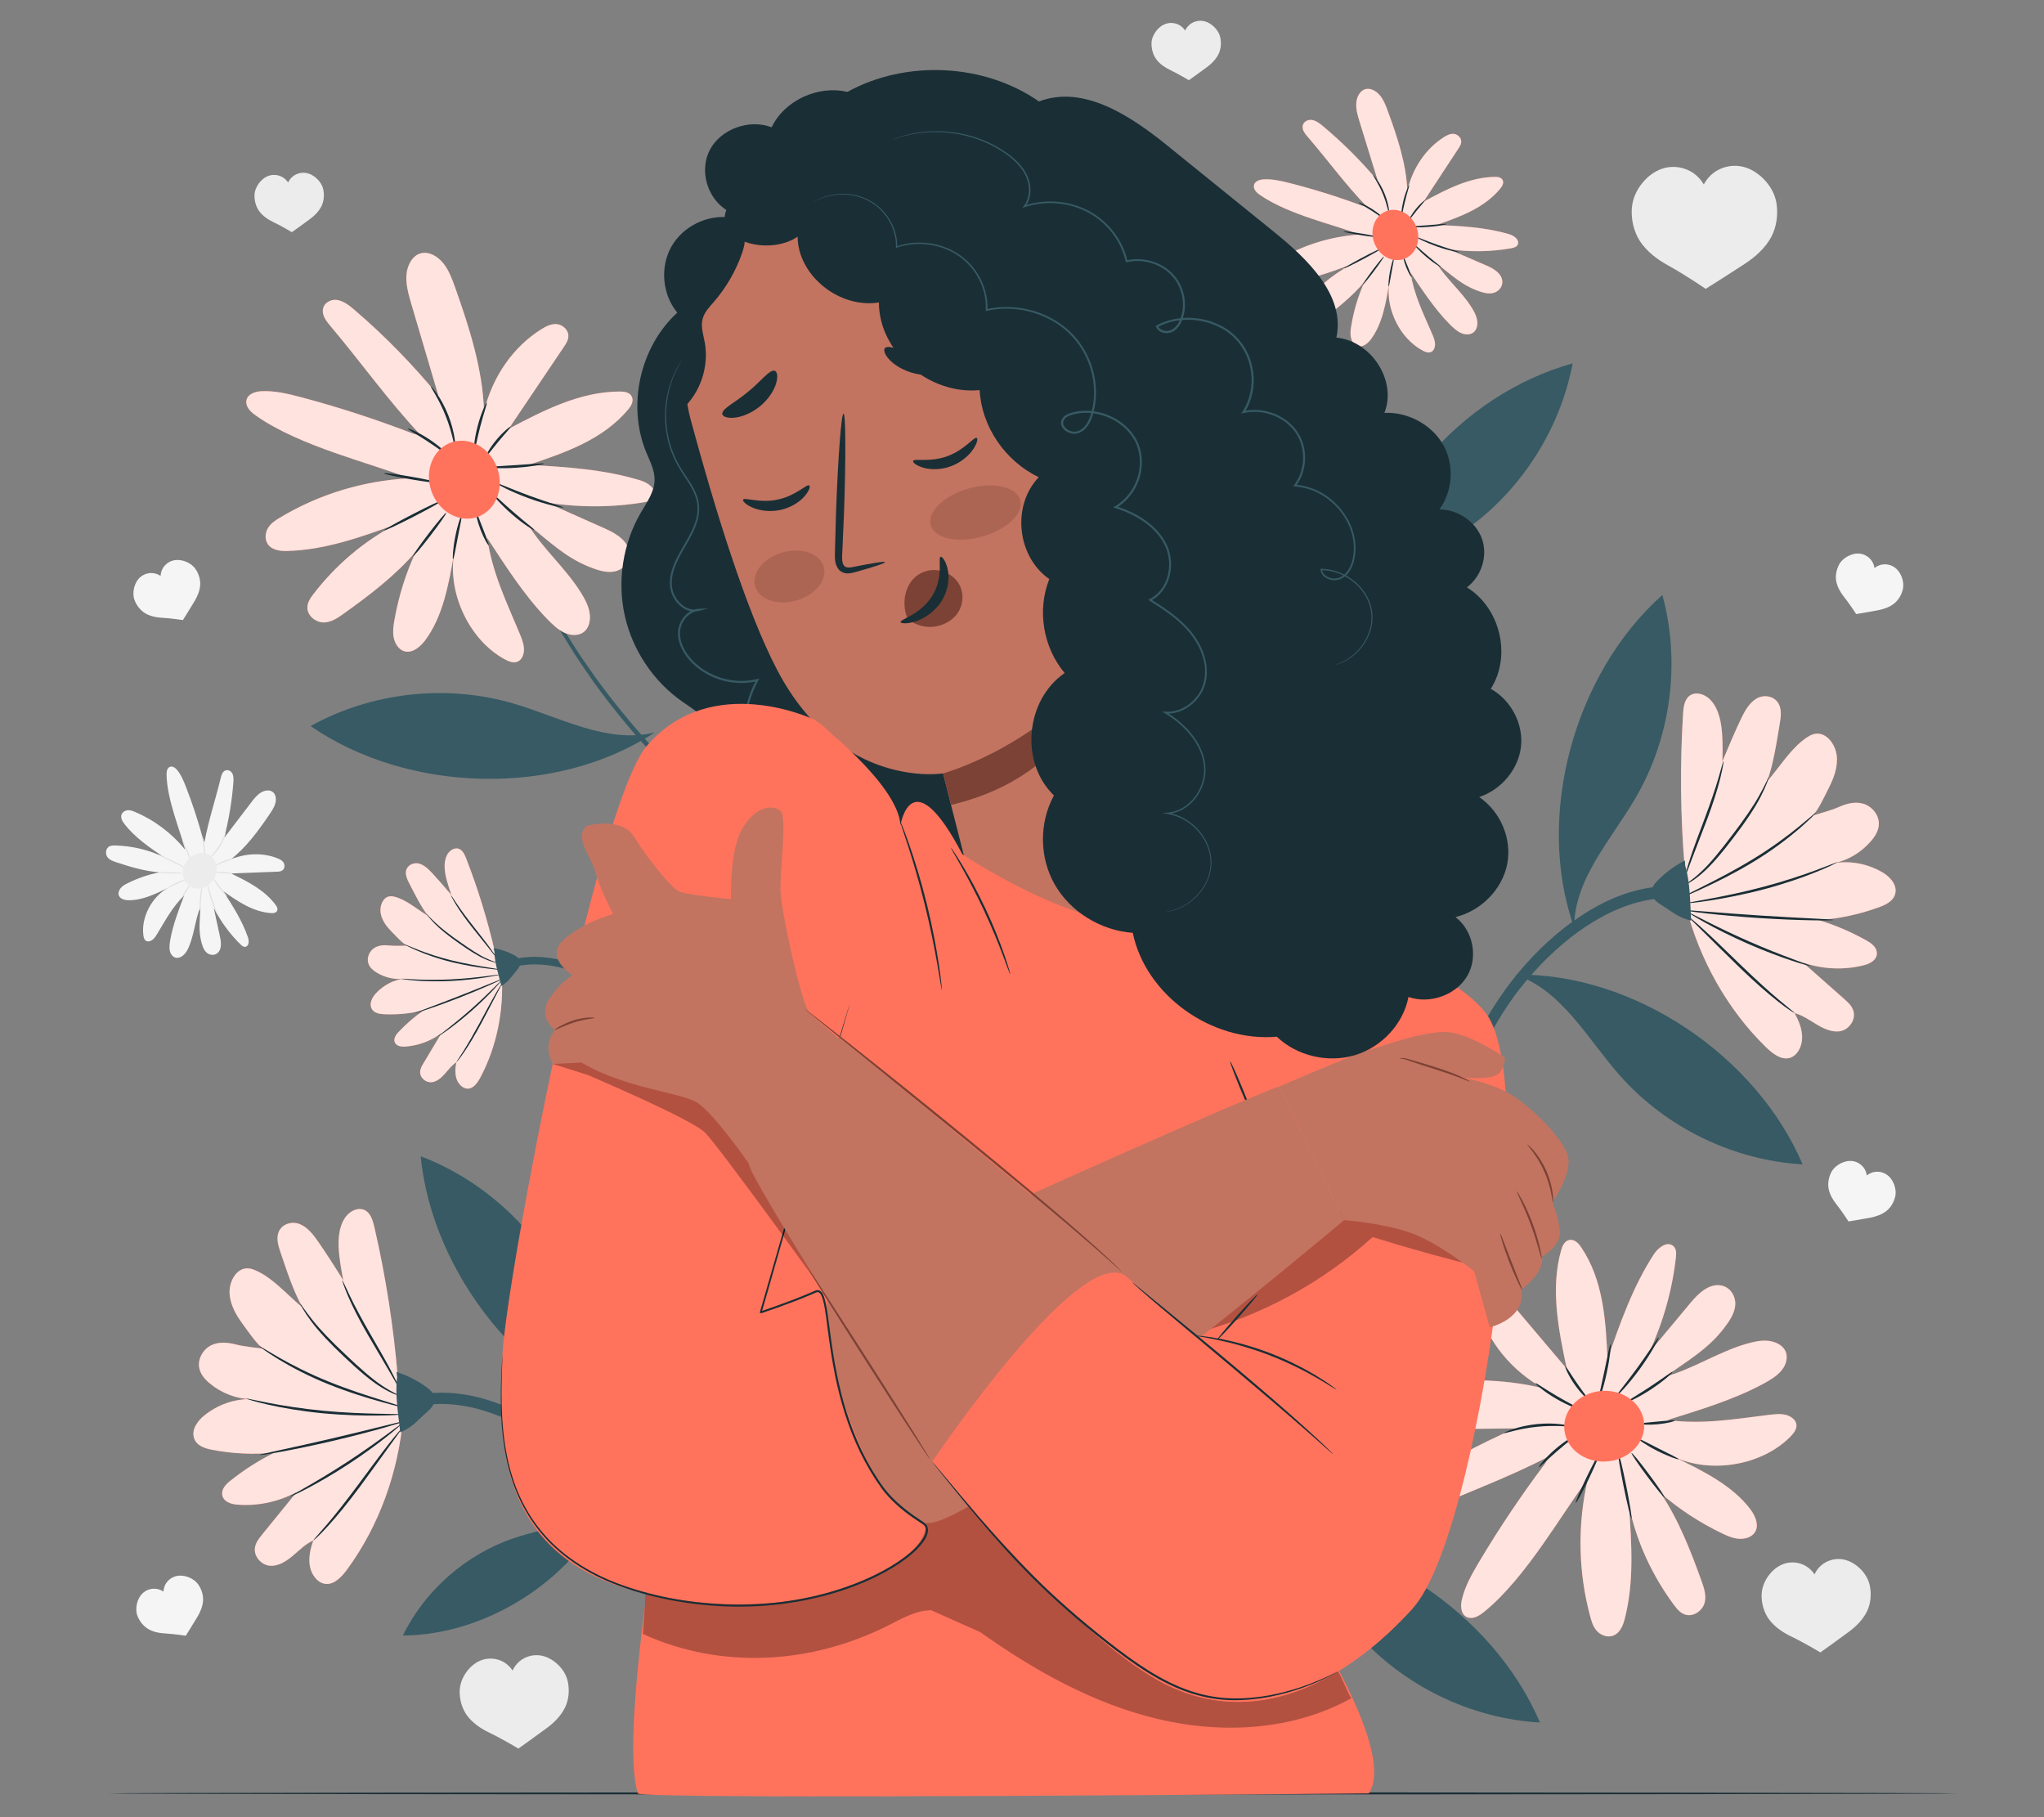<?xml version="1.0" encoding="UTF-8"?>
<svg id="Layer_2" data-name="Layer 2" xmlns="http://www.w3.org/2000/svg" viewBox="0 0 540 480">
  <rect x="0" y="0" width="540" height="480" fill="#808080" stroke="none"/>
  <defs>
    <style>
      .cls-1 {
        fill: #ff735d;
      }

      .cls-1, .cls-2, .cls-3, .cls-4, .cls-5, .cls-6, .cls-7, .cls-8, .cls-9, .cls-10, .cls-11, .cls-12 {
        stroke-width: 0px;
      }

      .cls-2 {
        fill: #375a64;
      }

      .cls-3 {
        fill: #e1e1e1;
      }

      .cls-4 {
        fill: #ececec;
      }

      .cls-6, .cls-13 {
        opacity: .3;
      }

      .cls-7 {
        fill: #f5f5f5;
      }

      .cls-8 {
        fill: none;
      }

      .cls-14 {
        opacity: .8;
      }

      .cls-9 {
        fill: #1a2e35;
      }

      .cls-10 {
        fill: #fff;
      }

      .cls-11 {
        fill: #c27460;
      }

      .cls-12 {
        fill: #7c4235;
      }
    </style>
  </defs>
  <g id="Layer_2-2" data-name="Layer 2">
    <g>
      <rect class="cls-8" width="540" height="480"/>
      <g>
        <g>
          <path class="cls-7" d="m48.89,224.4c-3.56-4.36-8.13-7.79-13.29-9.96-.56-.24-1.15-.46-1.79-.43-.63.03-1.33.38-1.63,1-.43.88.08,1.82.61,2.52,2.83,3.71,6.71,6.33,10.54,8.91-3.95-1.94-8.36-3-12.9-3.11-.62-.01-1.29,0-1.81.43-.79.64-.77,1.93-.22,2.67.55.73,1.47,1.05,2.34,1.34,3.7,1.21,7.46,2.36,11.42,2.65-2.88.56-5.73,1.53-8.44,2.87-.59.29-1.19.61-1.66,1.1-.48.48-.81,1.17-.74,1.81.14,1.16,1.45,1.57,2.58,1.59,3.62.07,7.22-1.65,10.65-3.35-4.39,2.32-7.28,7.78-6.68,12.57.07.58.23,1.21.69,1.5.52.33,1.27.11,1.8-.32s.89-1.06,1.25-1.65c2.32-3.84,3.91-6.87,7.05-10.04h0c-1.43,3.8-3.02,7.89-3.69,11.83-.16.96-.3,1.95-.1,2.85.21.9.84,1.72,1.73,1.82.77.09,1.59-.36,2.17-1,.58-.64.95-1.43,1.26-2.23,1.33-3.31,1.59-7.03,2.93-10.23-.18,3.55-.54,6.19.21,9.17.27,1.04.59,2.12,1.33,2.83.73.72,1.99.96,2.9.26,1.21-.95,1.05-2.79.75-4.22-.56-2.59-1.12-5.18-1.68-7.76,1.86,3.62,4.26,6.9,7.11,9.68.37.36.85.74,1.38.56.88-.3.84-1.61.55-2.46-1.55-4.47-4.08-8.39-6.59-12.27,3.84,2.73,7.9,5.55,12.74,5.86.54.04,1.22-.03,1.52-.56.29-.52,0-1.11-.32-1.54-2.9-3.98-7.42-6.23-11.8-8.37,4.06-.16,8.12-.32,12.18-.47.5-.02,1.05-.06,1.46-.42.55-.49.58-1.39.23-1.96-.35-.57-.96-.88-1.57-1.13-3.79-1.54-8.31-1.44-12.39.26,4.1-3.18,7.25-7.53,10.21-11.87.62-.92,1.26-1.86,1.55-2.92.29-1.06.17-2.26-.56-2.92-.83-.75-2.2-.58-3.25.06-1.05.64-1.84,1.67-2.6,2.67-2.37,3.1-4.73,6.2-7.1,9.3,1.23-4.78,2.04-9.64,2.42-14.47.07-.88.11-1.8-.26-2.54-.38-.73-1.33-1.16-2.08-.67-.6.39-.82,1.17-.99,1.87-1.39,5.74-3.25,11.22-4.3,17l-.38-.91c-1.26-4.67-2.76-9.25-4.49-13.71-.63-1.62-1.3-3.24-2.38-4.54-.52-.62-1.39-1.17-2.11-.66-.59.42-.66,1.27-.65,1.97.12,6.59,3.67,14.95,4.86,19.58.05.19.03.16.03.16Z"/>
          <path class="cls-3" d="m49.17,229.35c-.04.08-1.69-.66-3.69-1.67-2-1-3.59-1.88-3.55-1.96.04-.08,1.69.67,3.69,1.67,2,1,3.58,1.87,3.55,1.96Z"/>
          <path class="cls-3" d="m48.18,230.62c0,.09-1.51.13-3.36.08-1.85-.04-3.35-.15-3.35-.24,0-.09,1.51-.13,3.36-.08,1.85.04,3.35.15,3.35.24Z"/>
          <path class="cls-3" d="m44.07,234.67c-.04-.07.99-.76,2.37-1.41,1.38-.65,2.57-1.01,2.6-.92.03.09-1.1.57-2.46,1.22-1.37.64-2.46,1.2-2.51,1.12Z"/>
          <path class="cls-3" d="m48.05,237.18c-.08-.04.29-.92.92-1.9.63-.98,1.27-1.68,1.34-1.63.07.06-.45.84-1.07,1.81-.62.97-1.11,1.77-1.19,1.72Z"/>
          <path class="cls-3" d="m57.47,241.61s-.28-.42-.61-1.14c-.33-.72-.73-1.74-1.11-2.88-.37-1.14-.64-2.19-.8-2.95-.16-.76-.22-1.24-.18-1.25.09-.01.54,1.86,1.29,4.12.74,2.27,1.5,4.06,1.41,4.09Z"/>
          <path class="cls-3" d="m52.87,240.63c-.09,0-.21-1.51-.06-3.37.15-1.86.52-3.34.6-3.32.09.02-.13,1.5-.28,3.35-.15,1.84-.17,3.34-.27,3.35Z"/>
          <path class="cls-3" d="m60.05,236.86c-.06.06-1.17-1.07-2.34-2.61-1.18-1.54-1.97-2.9-1.9-2.95.08-.05.99,1.22,2.16,2.75,1.17,1.53,2.15,2.75,2.08,2.81Z"/>
          <path class="cls-3" d="m56.68,230.48c0-.08,1.06-.25,2.39-.17,1.33.08,2.37.38,2.35.46-.02.09-1.07-.07-2.37-.14-1.3-.08-2.36-.06-2.37-.15Z"/>
          <path class="cls-3" d="m56.27,228.95c-.04-.07,1.14-.85,2.76-1.49,1.61-.65,3.01-.89,3.03-.81.02.09-1.32.47-2.91,1.11-1.59.63-2.83,1.27-2.88,1.19Z"/>
          <path class="cls-3" d="m55.31,226.77c-.07-.07,1.27-1.33,2.46-3.24,1.2-1.89,1.76-3.65,1.86-3.61.04.01-.05.47-.3,1.17-.25.7-.67,1.65-1.28,2.62-.61.97-1.28,1.76-1.8,2.29-.53.53-.9.81-.93.78Z"/>
          <path class="cls-3" d="m54.05,226.41c-.1-.01-.12-1.25-.29-2.77-.16-1.52-.41-2.76-.32-2.77.08-.01.48,1.22.65,2.77.17,1.55.05,2.78-.04,2.77Z"/>
          <path class="cls-3" d="m50.53,227.52c-.08.04-.66-1.18-1.31-2.73-.65-1.55-1.12-2.84-1.04-2.88.08-.04.66,1.18,1.31,2.73.65,1.55,1.12,2.84,1.04,2.88Z"/>
          <path class="cls-4" d="m53.67,234.48c-2.42.8-4.78-.56-5.27-3.02s1.09-5.11,3.51-5.9c2.42-.8,4.78.56,5.27,3.02.49,2.46-1.09,5.11-3.51,5.9Z"/>
        </g>
        <path class="cls-4" d="m431.13,54.87c.18-2.42,1.26-4.72,2.8-6.59,1.51-1.83,3.52-3.31,5.82-3.91,2.44-.63,5.14-.21,7.28,1.13,1.27.8,2.33,1.92,3.08,3.22.64-1.2,1.54-2.27,2.63-3.09,2.02-1.51,4.68-2.14,7.17-1.7,2.34.41,4.46,1.73,6.11,3.44,1.69,1.74,2.94,3.95,3.31,6.35.46,3,.01,6.33-1.45,8.99-1.54,2.81-4.13,5.14-6.81,6.9-4.51,2.96-10.45,6.69-10.45,6.69,0,0-5.29-3.64-10.02-6.24-2.81-1.55-5.57-3.66-7.33-6.34-1.67-2.54-2.38-5.82-2.16-8.85Z"/>
        <path class="cls-4" d="m465.41,421.25c.03-1.82.74-3.59,1.82-5.05,1.06-1.44,2.5-2.63,4.2-3.17,1.8-.58,3.84-.38,5.5.54.99.55,1.83,1.34,2.44,2.28.43-.93,1.06-1.76,1.84-2.42,1.45-1.22,3.41-1.8,5.29-1.58,1.77.21,3.41,1.11,4.72,2.32,1.34,1.23,2.37,2.84,2.75,4.62.47,2.23.28,4.74-.71,6.79-1.04,2.17-2.87,4.02-4.81,5.45-3.25,2.41-7.54,5.45-7.54,5.45,0,0-4.12-2.5-7.77-4.25-2.17-1.04-4.32-2.51-5.76-4.44-1.36-1.83-2.03-4.26-1.99-6.54Z"/>
        <path class="cls-7" d="m483.77,309.7c.52-1.02,1.41-1.83,2.43-2.36,1-.52,2.14-.8,3.26-.64,1.18.17,2.28.85,2.97,1.83.41.58.67,1.27.76,1.97.5-.41,1.09-.71,1.71-.87,1.16-.29,2.43-.08,3.44.57.95.61,1.63,1.57,2.04,2.62.42,1.07.56,2.26.28,3.38-.35,1.4-1.15,2.76-2.28,3.66-1.19.95-2.74,1.49-4.23,1.77-2.51.47-5.79,1.01-5.79,1.01,0,0-1.64-2.56-3.23-4.56-.94-1.19-1.76-2.62-2.04-4.11-.26-1.41.03-2.98.68-4.26Z"/>
        <path class="cls-7" d="m485.79,149.26c.52-1.02,1.41-1.83,2.43-2.36,1-.52,2.14-.8,3.26-.64,1.18.17,2.28.85,2.97,1.83.41.58.67,1.27.76,1.97.5-.41,1.09-.71,1.71-.87,1.16-.29,2.43-.08,3.44.57.95.61,1.63,1.57,2.04,2.62.42,1.07.56,2.26.28,3.38-.35,1.4-1.15,2.76-2.28,3.66-1.19.95-2.74,1.49-4.23,1.77-2.51.47-5.79,1.01-5.79,1.01,0,0-1.64-2.56-3.23-4.56-.94-1.19-1.76-2.62-2.04-4.11-.26-1.41.03-2.98.68-4.26Z"/>
        <path class="cls-7" d="m36.35,426.94c-.42-1.07-.43-2.27-.16-3.39.27-1.09.82-2.14,1.68-2.86.91-.77,2.15-1.15,3.34-1.01.71.08,1.39.34,1.98.74.03-.64.19-1.28.49-1.86.55-1.06,1.56-1.87,2.71-2.2,1.08-.3,2.26-.18,3.31.21,1.08.4,2.07,1.08,2.72,2.03.81,1.19,1.3,2.7,1.23,4.13-.08,1.52-.71,3.04-1.49,4.34-1.31,2.19-3.08,5-3.08,5,0,0-3-.47-5.55-.61-1.52-.08-3.13-.42-4.43-1.2-1.23-.74-2.21-1.99-2.74-3.33Z"/>
        <path class="cls-7" d="m35.59,158.66c-.42-1.07-.43-2.27-.16-3.39.27-1.09.82-2.14,1.68-2.86.91-.77,2.15-1.15,3.34-1.01.71.08,1.39.34,1.98.74.03-.64.19-1.28.49-1.86.55-1.06,1.56-1.87,2.71-2.2,1.08-.3,2.26-.18,3.31.21,1.08.4,2.07,1.08,2.72,2.03.81,1.19,1.3,2.7,1.23,4.13-.08,1.52-.71,3.04-1.49,4.34-1.31,2.19-3.08,5-3.08,5,0,0-3-.47-5.55-.61-1.52-.08-3.13-.42-4.43-1.2-1.23-.74-2.21-1.99-2.74-3.33Z"/>
        <path class="cls-4" d="m67.23,51.65c.02-1.16.47-2.28,1.16-3.22.67-.91,1.59-1.67,2.67-2.02,1.15-.37,2.44-.24,3.5.34.63.35,1.16.85,1.56,1.45.27-.59.67-1.12,1.17-1.54.92-.77,2.17-1.15,3.37-1,1.13.13,2.17.7,3,1.47.85.79,1.51,1.8,1.75,2.94.3,1.42.18,3.01-.45,4.32-.66,1.38-1.83,2.56-3.06,3.47-2.07,1.53-4.8,3.47-4.8,3.47,0,0-2.62-1.59-4.94-2.7-1.38-.66-2.75-1.59-3.66-2.82-.86-1.17-1.29-2.71-1.26-4.16Z"/>
        <path class="cls-4" d="m304.21,11.51c.02-1.16.47-2.28,1.16-3.22.67-.91,1.59-1.67,2.67-2.02,1.15-.37,2.44-.24,3.5.34.63.35,1.16.85,1.56,1.45.27-.59.67-1.12,1.17-1.54.92-.77,2.17-1.15,3.37-1,1.13.13,2.17.7,3,1.47.85.79,1.51,1.8,1.75,2.94.3,1.42.18,3.01-.45,4.32-.66,1.38-1.83,2.56-3.06,3.47-2.07,1.53-4.8,3.47-4.8,3.47,0,0-2.62-1.59-4.94-2.7-1.38-.66-2.75-1.59-3.66-2.83-.86-1.17-1.29-2.71-1.26-4.16Z"/>
        <path class="cls-4" d="m121.45,446.65c.03-1.82.74-3.59,1.82-5.05,1.06-1.44,2.5-2.63,4.2-3.17,1.8-.58,3.84-.38,5.5.54.99.55,1.83,1.34,2.44,2.28.43-.93,1.06-1.76,1.84-2.42,1.45-1.22,3.41-1.8,5.29-1.58,1.77.21,3.41,1.11,4.72,2.32,1.34,1.23,2.37,2.84,2.75,4.62.47,2.23.28,4.74-.71,6.79-1.04,2.17-2.87,4.02-4.81,5.45-3.25,2.41-7.54,5.45-7.54,5.45,0,0-4.12-2.5-7.77-4.25-2.17-1.04-4.32-2.51-5.76-4.44-1.36-1.83-2.03-4.26-1.99-6.54Z"/>
        <path class="cls-9" d="m517,473.72c0,.16-109.36.28-244.22.28s-244.25-.13-244.25-.28,109.33-.28,244.25-.28,244.22.13,244.22.28Z"/>
        <path class="cls-2" d="m358.34,163.14c3.49-31,27.11-58.76,57.14-67.16-3.44,18.1-14.36,34.67-29.66,44.95-10.71,7.2-24.16,12.21-29.8,23.82"/>
        <path class="cls-2" d="m232.78,241.7s-.48-.14-1.35-.51c-.9-.4-2.17-.97-3.79-1.69-.82-.38-1.73-.79-2.73-1.25-.99-.48-2.03-1.05-3.17-1.64-2.26-1.21-4.88-2.48-7.63-4.18-1.39-.82-2.84-1.68-4.35-2.58-1.51-.91-3.01-1.96-4.6-3-3.21-2.03-6.43-4.48-9.87-7-6.74-5.22-13.84-11.37-20.73-18.42-6.82-7.1-12.75-14.4-17.75-21.3-2.41-3.52-4.76-6.82-6.69-10.09-.98-1.62-1.99-3.15-2.85-4.69-.85-1.54-1.66-3.02-2.44-4.43-1.61-2.79-2.8-5.46-3.94-7.75-.55-1.15-1.09-2.22-1.54-3.22-.42-1.01-.81-1.93-1.16-2.77-.67-1.64-1.19-2.93-1.57-3.84-.35-.88-.51-1.35-.47-1.37.04-.02.27.42.69,1.28.42.89,1.01,2.14,1.77,3.74.38.82.79,1.73,1.25,2.71.48.98,1.04,2.03,1.62,3.17,1.19,2.26,2.43,4.89,4.08,7.64.8,1.39,1.63,2.85,2.5,4.37.87,1.52,1.9,3.03,2.89,4.63,1.95,3.23,4.32,6.5,6.74,9.97,5.03,6.83,10.94,14.06,17.72,21.12,6.84,7,13.88,13.13,20.54,18.37,3.4,2.53,6.59,5,9.75,7.05,1.57,1.05,3.05,2.11,4.53,3.04,1.49.92,2.92,1.79,4.29,2.63,2.7,1.74,5.29,3.06,7.51,4.32,1.12.61,2.15,1.21,3.11,1.72.97.49,1.87.93,2.67,1.33,1.58.81,2.81,1.44,3.69,1.88.84.44,1.27.69,1.25.73Z"/>
        <path class="cls-2" d="m330.98,404.9c31.19-.54,63.65,21.39,75.86,50.1-18.4-1.07-36.23-9.78-48.4-23.62-8.52-9.69-15.22-22.39-27.46-26.48"/>
        <path class="cls-2" d="m172.95,193.49c-26.05,17.15-65.22,16.01-90.89-1.7,16.11-8.94,35.83-11.14,53.52-5.97,12.39,3.62,24.84,10.76,37.37,7.66"/>
        <path class="cls-2" d="m168.49,375.97c-29.91-8.84-54.31-39.5-57.35-70.54,17.23,6.54,31.63,20.19,39.09,37.04,5.22,11.8,7.81,25.92,18.26,33.5"/>
        <path class="cls-2" d="m161.42,395.31c-8.45,21.05-32.31,36.62-54.99,36.7,5.91-12.03,16.78-21.52,29.49-25.77,8.9-2.97,19.3-3.88,25.5-10.93"/>
        <g>
          <path class="cls-1" d="m108,126.35c-12.07.64-23.79,4.21-34.09,10.41-1.13.68-2.26,1.41-3.01,2.55-.75,1.14-1.02,2.78-.34,4.09.98,1.86,3.25,2.18,5.14,2.14,10.01-.21,19.48-3.61,28.79-6.98-8.36,4.39-15.8,10.69-21.73,18.42-.81,1.05-1.62,2.25-1.55,3.68.12,2.18,2.37,3.78,4.35,3.76,1.97-.03,3.68-1.2,5.28-2.35,6.79-4.87,13.54-9.95,19.07-16.43-2.68,5.69-4.61,11.86-5.73,18.27-.24,1.4-.45,2.84-.21,4.27s.99,2.89,2.2,3.57c2.18,1.22,4.56-.53,6.03-2.45,4.71-6.17,6.28-14.6,7.7-22.7-1.53,10.54,4.24,22.47,13.32,27.49,1.1.61,2.38,1.14,3.48.7,1.23-.48,1.81-2.06,1.72-3.53-.09-1.47-.7-2.88-1.28-4.26-3.72-8.88-6.95-15.48-8.46-24.95h0c4.77,7.3,9.84,15.24,15.82,21.4,1.45,1.5,2.99,2.99,4.82,3.78,1.83.79,4.03.72,5.35-.69,1.14-1.22,1.4-3.22,1.03-5.02-.37-1.8-1.28-3.46-2.25-5.01-4.05-6.51-10.16-11.66-14.01-18.05,5.92,4.82,10.04,8.78,16.15,11.24,2.15.86,4.41,1.65,6.59,1.29,2.17-.36,4.19-2.24,4.11-4.69-.1-3.31-3.5-5.36-6.36-6.64-5.19-2.31-10.38-4.62-15.58-6.93,8.63,1.37,17.35,1.35,25.77-.05,1.1-.18,2.37-.54,2.73-1.68.6-1.9-1.73-3.51-3.57-4.07-9.71-2.99-19.71-3.57-29.61-4.14,9.6-3.19,19.63-6.66,26.31-14.65.75-.9,1.49-2.16.95-3.33-.53-1.16-1.93-1.39-3.07-1.39-10.57-.01-20.2,4.96-29.45,9.84,4.87-7.23,9.74-14.46,14.61-21.7.6-.89,1.23-1.9,1.13-3.06-.14-1.57-1.66-2.76-3.09-2.88-1.43-.12-2.75.55-3.95,1.29-7.47,4.61-13.03,12.56-15.24,21.8-.32-11.13-3.85-22.1-7.62-32.74-.8-2.24-1.64-4.54-3.1-6.38-1.46-1.84-3.69-3.16-5.76-2.73-2.34.48-3.8,3.08-4.01,5.7-.21,2.63.57,5.3,1.33,7.89,2.37,8.03,4.74,16.05,7.11,24.08-6.73-8.19-14.11-15.75-22.01-22.53-1.43-1.23-2.98-2.48-4.73-2.76s-3.71.84-3.8,2.75c-.08,1.53.98,2.91,1.97,4.08,8.18,9.67,15.33,19.84,24,28.99l-2.05-.49c-9.69-3.74-19.52-6.95-29.44-9.59-3.6-.96-7.27-1.85-10.88-1.63-1.73.11-3.79.92-3.82,2.83-.02,1.55,1.35,2.76,2.59,3.63,11.57,8.15,30.55,12.58,40.08,16.39.39.16.31.16.31.16Z"/>
          <g class="cls-14">
            <path class="cls-10" d="m108,126.35c-12.07.64-23.79,4.21-34.09,10.41-1.13.68-2.26,1.41-3.01,2.55-.75,1.14-1.02,2.78-.34,4.09.98,1.86,3.25,2.18,5.14,2.14,10.01-.21,19.48-3.61,28.79-6.98-8.36,4.39-15.8,10.69-21.73,18.42-.81,1.05-1.62,2.25-1.55,3.68.12,2.18,2.37,3.78,4.35,3.76,1.97-.03,3.68-1.2,5.28-2.35,6.79-4.87,13.54-9.95,19.07-16.43-2.68,5.69-4.61,11.86-5.73,18.27-.24,1.4-.45,2.84-.21,4.27s.99,2.89,2.2,3.57c2.18,1.22,4.56-.53,6.03-2.45,4.71-6.17,6.28-14.6,7.7-22.7-1.53,10.54,4.24,22.47,13.32,27.49,1.1.61,2.38,1.14,3.48.7,1.23-.48,1.81-2.06,1.72-3.53-.09-1.47-.7-2.88-1.28-4.26-3.72-8.88-6.95-15.48-8.46-24.95h0c4.77,7.3,9.84,15.24,15.82,21.4,1.45,1.5,2.99,2.99,4.82,3.78,1.83.79,4.03.72,5.35-.69,1.14-1.22,1.4-3.22,1.03-5.02-.37-1.8-1.28-3.46-2.25-5.01-4.05-6.51-10.16-11.66-14.01-18.05,5.92,4.82,10.04,8.78,16.15,11.24,2.15.86,4.41,1.65,6.59,1.29,2.17-.36,4.19-2.24,4.11-4.69-.1-3.31-3.5-5.36-6.36-6.64-5.19-2.31-10.38-4.62-15.58-6.93,8.63,1.37,17.35,1.35,25.77-.05,1.1-.18,2.37-.54,2.73-1.68.6-1.9-1.73-3.51-3.57-4.07-9.71-2.99-19.71-3.57-29.61-4.14,9.6-3.19,19.63-6.66,26.31-14.65.75-.9,1.49-2.16.95-3.33-.53-1.16-1.93-1.39-3.07-1.39-10.57-.01-20.2,4.96-29.45,9.84,4.87-7.23,9.74-14.46,14.61-21.7.6-.89,1.23-1.9,1.13-3.06-.14-1.57-1.66-2.76-3.09-2.88-1.43-.12-2.75.55-3.95,1.29-7.47,4.61-13.03,12.56-15.24,21.8-.32-11.13-3.85-22.1-7.62-32.74-.8-2.24-1.64-4.54-3.1-6.38-1.46-1.84-3.69-3.16-5.76-2.73-2.34.48-3.8,3.08-4.01,5.7-.21,2.63.57,5.3,1.33,7.89,2.37,8.03,4.74,16.05,7.11,24.08-6.73-8.19-14.11-15.75-22.01-22.53-1.43-1.23-2.98-2.48-4.73-2.76s-3.71.84-3.8,2.75c-.08,1.53.98,2.91,1.97,4.08,8.18,9.67,15.33,19.84,24,28.99l-2.05-.49c-9.69-3.74-19.52-6.95-29.44-9.59-3.6-.96-7.27-1.85-10.88-1.63-1.73.11-3.79.92-3.82,2.83-.02,1.55,1.35,2.76,2.59,3.63,11.57,8.15,30.55,12.58,40.08,16.39.39.16.31.16.31.16Z"/>
          </g>
          <path class="cls-9" d="m116.94,132.14c.09.17-3.29,2.09-7.56,4.28-4.27,2.2-7.8,3.84-7.88,3.67-.08-.17,3.3-2.09,7.56-4.28,4.26-2.19,7.79-3.83,7.88-3.67Z"/>
          <path class="cls-9" d="m117.89,135.46c.15.12-1.69,2.77-4.11,5.93-2.42,3.16-4.51,5.62-4.66,5.5s1.69-2.77,4.11-5.93c2.42-3.16,4.51-5.62,4.66-5.5Z"/>
          <path class="cls-9" d="m119.7,147.72c-.19-.02-.07-2.68.56-5.89.62-3.22,1.51-5.73,1.69-5.67.19.05-.4,2.62-1.01,5.81-.62,3.18-1.05,5.78-1.24,5.76Z"/>
          <path class="cls-9" d="m129.1,144c-.17.09-1.22-1.66-2.12-4-.91-2.34-1.31-4.34-1.12-4.39.19-.05.88,1.84,1.77,4.14.89,2.3,1.65,4.16,1.48,4.25Z"/>
          <path class="cls-9" d="m148.84,134.07c-.02.09-1.08-.08-2.75-.49-1.67-.41-3.96-1.08-6.44-1.98-2.47-.91-4.65-1.87-6.2-2.64-1.54-.77-2.46-1.32-2.42-1.4.09-.18,3.95,1.6,8.85,3.39,4.9,1.81,9,2.92,8.95,3.12Z"/>
          <path class="cls-9" d="m141.17,140.02c-.1.15-2.89-1.54-5.91-4.17-3.04-2.62-5.12-5.13-4.99-5.25.15-.14,2.44,2.13,5.44,4.72,2.99,2.6,5.57,4.54,5.46,4.7Z"/>
          <path class="cls-9" d="m143.72,122.47c.03.18-3.3.82-7.45,1.08-4.16.27-7.53.08-7.53-.1,0-.2,3.36-.32,7.48-.59,4.13-.26,7.47-.58,7.5-.39Z"/>
          <path class="cls-9" d="m128.4,120.56c-.16-.09.9-2.16,2.73-4.36,1.82-2.2,3.66-3.62,3.78-3.48.13.15-1.47,1.77-3.25,3.93-1.79,2.15-3.09,4.02-3.26,3.91Z"/>
          <path class="cls-9" d="m125.24,119.33c-.18-.02-.02-3.05.92-6.66.92-3.62,2.26-6.35,2.43-6.27.19.08-.85,2.88-1.76,6.45-.92,3.56-1.39,6.51-1.59,6.49Z"/>
          <path class="cls-9" d="m120.25,118.24c-.21.03-.7-3.89-2.5-8.36-1.75-4.49-4.09-7.67-3.91-7.8.07-.05.74.68,1.65,2,.9,1.32,2,3.26,2.91,5.54.9,2.28,1.43,4.44,1.68,6.03.25,1.58.26,2.58.17,2.59Z"/>
          <path class="cls-9" d="m118.04,119.95c-.13.15-2.29-1.54-5.11-3.38-2.81-1.85-5.23-3.14-5.14-3.33.07-.17,2.66.86,5.52,2.74,2.86,1.87,4.85,3.83,4.72,3.96Z"/>
          <path class="cls-9" d="m115.5,127.46c-.03.19-3.2-.2-7.07-.87-3.87-.67-6.98-1.37-6.95-1.56.03-.19,3.2.2,7.07.87,3.87.67,6.98,1.37,6.95,1.56Z"/>
          <path class="cls-1" d="m131.52,130.84c-1.69,5.21-7.03,7.58-11.91,5.3-4.89-2.28-7.47-8.35-5.78-13.56,1.69-5.21,7.03-7.58,11.91-5.3,4.89,2.28,7.47,8.35,5.78,13.56Z"/>
        </g>
        <g>
          <path class="cls-1" d="m419.41,390.95c-2.71,11.95-2.46,24.37.73,36.13.35,1.29.75,2.6,1.66,3.64.9,1.04,2.43,1.77,3.9,1.46,2.08-.44,3.02-2.57,3.5-4.42,2.56-9.82,1.86-20,1.15-30.01,1.97,9.37,6.06,18.36,11.96,26.28.8,1.08,1.75,2.21,3.17,2.53,2.16.49,4.35-1.27,4.86-3.2.52-1.93-.16-3.92-.83-5.8-2.88-7.97-5.96-15.95-10.76-23.14,4.81,4.19,10.29,7.78,16.24,10.63,1.29.62,2.64,1.22,4.11,1.38,1.47.17,3.1-.17,4.09-1.16,1.8-1.79.74-4.59-.73-6.56-4.72-6.3-12.5-10.16-20.01-13.78,9.86,4.41,23.09,2.07,30.5-5.39.9-.91,1.77-2.01,1.65-3.2-.13-1.33-1.51-2.33-2.97-2.65-1.46-.32-3.01-.11-4.51.07-9.69,1.18-17.02,2.5-26.67,1.36h0c8.44-2.64,17.58-5.39,25.24-9.52,1.86-1,3.74-2.09,5.01-3.65,1.27-1.57,1.82-3.73.81-5.41-.88-1.45-2.75-2.25-4.61-2.39-1.86-.14-3.73.3-5.51.81-7.47,2.16-14.18,6.68-21.48,8.68,6.34-4.45,11.34-7.37,15.43-12.65,1.44-1.85,2.83-3.85,3.08-6.07.25-2.22-1.03-4.71-3.44-5.31-3.25-.81-6.2,1.94-8.23,4.37-3.69,4.43-7.37,8.85-11.06,13.28,3.72-8.04,6.11-16.55,7.07-25.15.13-1.13.13-2.46-.89-3.13-1.69-1.11-3.9.72-4.96,2.36-5.6,8.64-8.93,18.24-12.22,27.74-.46-10.25-1.08-20.98-7.02-29.71-.67-.98-1.7-2.05-2.99-1.85-1.28.2-1.89,1.5-2.21,2.61-2.93,10.31-.74,21.07,1.46,31.44-5.71-6.75-11.42-13.5-17.13-20.24-.71-.83-1.51-1.73-2.67-1.94-1.57-.29-3.15.86-3.67,2.22s-.22,2.83.17,4.21c2.44,8.56,8.65,16.18,17.05,20.89-10.95-2.76-22.62-2.35-34.04-1.61-2.41.16-4.88.34-7.08,1.26-2.2.92-4.1,2.73-4.25,4.86-.17,2.42,1.95,4.55,4.46,5.49,2.51.93,5.33.91,8.06.88,8.48-.1,16.97-.19,25.45-.29-9.85,4.3-19.26,9.41-28.06,15.24-1.6,1.06-3.25,2.22-4,3.85-.75,1.63-.21,3.85,1.63,4.47,1.47.5,3.11-.15,4.53-.8,11.7-5.3,23.59-9.47,34.91-15.4l-1.05,1.87c-6.33,8.42-12.17,17.12-17.49,26.06-1.93,3.25-3.81,6.58-4.59,10.17-.37,1.71-.15,3.95,1.7,4.51,1.51.45,3.06-.56,4.25-1.52,11.14-9.03,20.71-26.32,27.06-34.56.26-.34.24-.26.24-.26Z"/>
          <g class="cls-14">
            <path class="cls-10" d="m419.41,390.95c-2.71,11.95-2.46,24.37.73,36.13.35,1.29.75,2.6,1.66,3.64.9,1.04,2.43,1.77,3.9,1.46,2.08-.44,3.02-2.57,3.5-4.42,2.56-9.82,1.86-20,1.15-30.01,1.97,9.37,6.06,18.36,11.96,26.28.8,1.08,1.75,2.21,3.17,2.53,2.16.49,4.35-1.27,4.86-3.2.52-1.93-.16-3.92-.83-5.8-2.88-7.97-5.96-15.95-10.76-23.14,4.81,4.19,10.29,7.78,16.24,10.63,1.29.62,2.64,1.22,4.11,1.38,1.47.17,3.1-.17,4.09-1.16,1.8-1.79.74-4.59-.73-6.56-4.72-6.3-12.5-10.16-20.01-13.78,9.86,4.41,23.09,2.07,30.5-5.39.9-.91,1.77-2.01,1.65-3.2-.13-1.33-1.51-2.33-2.97-2.65-1.46-.32-3.01-.11-4.51.07-9.69,1.18-17.02,2.5-26.67,1.36h0c8.44-2.64,17.58-5.39,25.24-9.52,1.86-1,3.74-2.09,5.01-3.65,1.27-1.57,1.82-3.73.81-5.41-.88-1.45-2.75-2.25-4.61-2.39-1.86-.14-3.73.3-5.51.81-7.47,2.16-14.18,6.68-21.48,8.68,6.34-4.45,11.34-7.37,15.43-12.65,1.44-1.85,2.83-3.85,3.08-6.07.25-2.22-1.03-4.71-3.44-5.31-3.25-.81-6.2,1.94-8.23,4.37-3.69,4.43-7.37,8.85-11.06,13.28,3.72-8.04,6.11-16.55,7.07-25.15.13-1.13.13-2.46-.89-3.13-1.69-1.11-3.9.72-4.96,2.36-5.6,8.64-8.93,18.24-12.22,27.74-.46-10.25-1.08-20.98-7.02-29.71-.67-.98-1.7-2.05-2.99-1.85-1.28.2-1.89,1.5-2.21,2.61-2.93,10.31-.74,21.07,1.46,31.44-5.71-6.75-11.42-13.5-17.13-20.24-.71-.83-1.51-1.73-2.67-1.94-1.57-.29-3.15.86-3.67,2.22s-.22,2.83.17,4.21c2.44,8.56,8.65,16.18,17.05,20.89-10.95-2.76-22.62-2.35-34.04-1.61-2.41.16-4.88.34-7.08,1.26-2.2.92-4.1,2.73-4.25,4.86-.17,2.42,1.95,4.55,4.46,5.49,2.51.93,5.33.91,8.06.88,8.48-.1,16.97-.19,25.45-.29-9.85,4.3-19.26,9.41-28.06,15.24-1.6,1.06-3.25,2.22-4,3.85-.75,1.63-.21,3.85,1.63,4.47,1.47.5,3.11-.15,4.53-.8,11.7-5.3,23.59-9.47,34.91-15.4l-1.05,1.87c-6.33,8.42-12.17,17.12-17.49,26.06-1.93,3.25-3.81,6.58-4.59,10.17-.37,1.71-.15,3.95,1.7,4.51,1.51.45,3.06-.56,4.25-1.52,11.14-9.03,20.71-26.32,27.06-34.56.26-.34.24-.26.24-.26Z"/>
          </g>
          <path class="cls-9" d="m427.52,383.82c.19-.04,1.13,3.79,2.09,8.56.96,4.77,1.59,8.67,1.4,8.7-.19.03-1.13-3.8-2.09-8.56-.96-4.76-1.59-8.66-1.4-8.7Z"/>
          <path class="cls-9" d="m431.03,383.81c.16-.12,2.24,2.41,4.64,5.65,2.41,3.24,4.23,5.95,4.08,6.07-.16.12-2.23-2.41-4.64-5.65-2.41-3.23-4.23-5.95-4.08-6.07Z"/>
          <path class="cls-9" d="m443.49,385.44c-.07.18-2.63-.67-5.59-2.17-2.97-1.49-5.17-3.06-5.07-3.22.11-.17,2.45,1.11,5.38,2.59,2.93,1.49,5.35,2.62,5.27,2.8Z"/>
          <path class="cls-9" d="m442.45,375.24c.04.19-1.96.73-4.49.97-2.53.24-4.59.07-4.59-.12,0-.2,2.03-.35,4.53-.59,2.49-.23,4.52-.46,4.56-.26Z"/>
          <path class="cls-9" d="m438.22,353.24c.08.05-.37,1.03-1.23,2.55-.86,1.52-2.15,3.57-3.71,5.73-1.57,2.16-3.11,4.02-4.29,5.32-1.17,1.29-1.97,2.03-2.04,1.97-.15-.14,2.65-3.41,5.75-7.7,3.12-4.28,5.34-7.97,5.52-7.87Z"/>
          <path class="cls-9" d="m441.9,362.36c.12.14-2.3,2.39-5.71,4.62-3.4,2.24-6.42,3.58-6.5,3.41-.09-.18,2.75-1.79,6.11-4,3.36-2.2,5.96-4.18,6.09-4.03Z"/>
          <path class="cls-9" d="m425.49,355.03c.19.02-.11,3.44-1,7.57-.88,4.13-2,7.37-2.18,7.32-.19-.06.62-3.36,1.49-7.46.88-4.1,1.49-7.45,1.69-7.42Z"/>
          <path class="cls-9" d="m419.4,369.44c-.13.13-1.86-1.48-3.5-3.86-1.65-2.38-2.52-4.57-2.35-4.65.18-.09,1.32,1.92,2.93,4.25,1.6,2.34,3.07,4.13,2.92,4.26Z"/>
          <path class="cls-9" d="m417.33,372.19c-.06.17-2.98-.82-6.25-2.74-3.28-1.9-5.57-3.96-5.45-4.1.13-.16,2.58,1.62,5.8,3.49,3.21,1.88,5.97,3.16,5.89,3.35Z"/>
          <path class="cls-9" d="m414.88,376.75c-.03.22-3.99-.39-8.84.13-4.86.47-8.61,1.87-8.68,1.66-.03-.08.87-.54,2.41-1.06,1.54-.52,3.73-1.05,6.21-1.31,2.47-.25,4.73-.17,6.34.03,1.61.19,2.59.46,2.57.55Z"/>
          <path class="cls-9" d="m415.94,379.38c.11.17-2.13,1.81-4.71,4.05-2.58,2.23-4.51,4.23-4.66,4.09-.14-.12,1.58-2.36,4.2-4.63,2.62-2.28,5.07-3.67,5.17-3.51Z"/>
          <path class="cls-9" d="m422.56,383.94c.18.08-1.08,3.06-2.8,6.65-1.72,3.59-3.26,6.43-3.44,6.35-.18-.08,1.08-3.06,2.8-6.65,1.72-3.59,3.26-6.43,3.44-6.35Z"/>
          <path class="cls-1" d="m430.29,369.24c4.61,3.09,5.45,8.95,1.88,13.08-3.58,4.14-10.21,4.98-14.83,1.89-4.61-3.09-5.45-8.95-1.88-13.08,3.58-4.14,10.21-4.98,14.83-1.89Z"/>
        </g>
        <g>
          <path class="cls-1" d="m359.16,61.95c-7.78.5-15.32,2.9-21.92,6.97-.72.45-1.45.93-1.93,1.67-.47.74-.64,1.8-.19,2.64.64,1.19,2.12,1.38,3.33,1.34,6.46-.21,12.54-2.47,18.52-4.72-5.36,2.9-10.11,7.01-13.88,12.05-.51.68-1.03,1.47-.97,2.39.09,1.41,1.56,2.42,2.83,2.39,1.27-.03,2.37-.8,3.39-1.56,4.35-3.2,8.66-6.52,12.18-10.75-1.69,3.69-2.89,7.69-3.56,11.83-.15.9-.27,1.83-.1,2.76.16.93.66,1.86,1.45,2.29,1.42.77,2.94-.38,3.87-1.63,2.99-4.02,3.95-9.47,4.8-14.7-.91,6.81,2.91,14.47,8.8,17.64.72.39,1.54.72,2.25.43.79-.32,1.15-1.34,1.08-2.29s-.47-1.86-.86-2.74c-2.47-5.7-4.6-9.94-5.65-16.03h0c3.13,4.68,6.46,9.76,10.37,13.69.95.95,1.95,1.91,3.14,2.4,1.19.49,2.61.44,3.45-.48.73-.8.88-2.09.62-3.25-.25-1.16-.85-2.22-1.49-3.22-2.66-4.17-6.64-7.45-9.18-11.54,3.86,3.07,6.54,5.59,10.51,7.13,1.39.54,2.86,1.03,4.26.78s2.69-1.48,2.62-3.06c-.09-2.13-2.3-3.43-4.16-4.23-3.37-1.45-6.74-2.9-10.1-4.35,5.58.82,11.2.74,16.63-.23.71-.13,1.52-.36,1.75-1.11.38-1.23-1.14-2.25-2.34-2.6-6.29-1.86-12.74-2.16-19.14-2.45,6.17-2.13,12.61-4.45,16.86-9.65.48-.59.94-1.41.59-2.16-.35-.75-1.25-.88-1.99-.88-6.82.07-12.99,3.35-18.93,6.57,3.09-4.7,6.18-9.41,9.26-14.11.38-.58.78-1.23.7-1.98-.1-1.01-1.09-1.77-2.02-1.84s-1.77.38-2.54.86c-4.79,3.03-8.31,8.2-9.67,14.18-.29-7.18-2.65-14.23-5.16-21.07-.53-1.44-1.09-2.92-2.05-4.09-.96-1.18-2.41-2.01-3.74-1.72-1.51.33-2.43,2.01-2.54,3.71-.12,1.7.4,3.42.92,5.08,1.59,5.16,3.18,10.32,4.77,15.48-4.4-5.24-9.22-10.06-14.37-14.37-.93-.78-1.94-1.58-3.07-1.74-1.13-.16-2.39.57-2.43,1.8-.04.99.66,1.87,1.3,2.62,5.35,6.18,10.04,12.69,15.7,18.53l-1.33-.3c-6.28-2.34-12.65-4.34-19.07-5.97-2.33-.59-4.7-1.14-7.04-.97-1.11.08-2.44.62-2.44,1.85,0,1,.89,1.77,1.7,2.32,7.53,5.17,19.81,7.89,25.98,10.28.25.1.2.1.2.1Z"/>
          <g class="cls-14">
            <path class="cls-10" d="m359.16,61.95c-7.78.5-15.32,2.9-21.92,6.97-.72.45-1.45.93-1.93,1.67-.47.74-.64,1.8-.19,2.64.64,1.19,2.12,1.38,3.33,1.34,6.46-.21,12.54-2.47,18.52-4.72-5.36,2.9-10.11,7.01-13.88,12.05-.51.68-1.03,1.47-.97,2.39.09,1.41,1.56,2.42,2.83,2.39,1.27-.03,2.37-.8,3.39-1.56,4.35-3.2,8.66-6.52,12.18-10.75-1.69,3.69-2.89,7.69-3.56,11.83-.15.9-.27,1.83-.1,2.76.16.93.66,1.86,1.45,2.29,1.42.77,2.94-.38,3.87-1.63,2.99-4.02,3.95-9.47,4.8-14.7-.91,6.81,2.91,14.47,8.8,17.64.72.39,1.54.72,2.25.43.79-.32,1.15-1.34,1.08-2.29s-.47-1.86-.86-2.74c-2.47-5.7-4.6-9.94-5.65-16.03h0c3.13,4.68,6.46,9.76,10.37,13.69.95.95,1.95,1.91,3.14,2.4,1.19.49,2.61.44,3.45-.48.73-.8.88-2.09.62-3.25-.25-1.16-.85-2.22-1.49-3.22-2.66-4.17-6.64-7.45-9.18-11.54,3.86,3.07,6.54,5.59,10.51,7.13,1.39.54,2.86,1.03,4.26.78s2.69-1.48,2.62-3.06c-.09-2.13-2.3-3.43-4.16-4.23-3.37-1.45-6.74-2.9-10.1-4.35,5.58.82,11.2.74,16.63-.23.71-.13,1.52-.36,1.75-1.11.38-1.23-1.14-2.25-2.34-2.6-6.29-1.86-12.74-2.16-19.14-2.45,6.17-2.13,12.61-4.45,16.86-9.65.48-.59.94-1.41.59-2.16-.35-.75-1.25-.88-1.99-.88-6.82.07-12.99,3.35-18.93,6.57,3.09-4.7,6.18-9.41,9.26-14.11.38-.58.78-1.23.7-1.98-.1-1.01-1.09-1.77-2.02-1.84s-1.77.38-2.54.86c-4.79,3.03-8.31,8.2-9.67,14.18-.29-7.18-2.65-14.23-5.16-21.07-.53-1.44-1.09-2.92-2.05-4.09-.96-1.18-2.41-2.01-3.74-1.72-1.51.33-2.43,2.01-2.54,3.71-.12,1.7.4,3.42.92,5.08,1.59,5.16,3.18,10.32,4.77,15.48-4.4-5.24-9.22-10.06-14.37-14.37-.93-.78-1.94-1.58-3.07-1.74-1.13-.16-2.39.57-2.43,1.8-.04.99.66,1.87,1.3,2.62,5.35,6.18,10.04,12.69,15.7,18.53l-1.33-.3c-6.28-2.34-12.65-4.34-19.07-5.97-2.33-.59-4.7-1.14-7.04-.97-1.11.08-2.44.62-2.44,1.85,0,1,.89,1.77,1.7,2.32,7.53,5.17,19.81,7.89,25.98,10.28.25.1.2.1.2.1Z"/>
          </g>
          <path class="cls-9" d="m364.98,65.62c.06.11-2.11,1.37-4.85,2.82-2.74,1.45-5,2.54-5.06,2.42-.06-.11,2.12-1.37,4.85-2.82,2.73-1.45,5-2.53,5.06-2.42Z"/>
          <path class="cls-9" d="m365.61,67.75c.1.07-1.07,1.8-2.61,3.85-1.54,2.05-2.87,3.66-2.97,3.59s1.07-1.8,2.61-3.85c1.54-2.05,2.87-3.66,2.97-3.58Z"/>
          <path class="cls-9" d="m366.87,75.65c-.12-.01-.06-1.73.32-3.81.38-2.08.93-3.71,1.05-3.67.12.03-.24,1.7-.61,3.75-.38,2.06-.63,3.74-.76,3.73Z"/>
          <path class="cls-9" d="m372.91,73.18c-.11.06-.8-1.06-1.4-2.57-.6-1.5-.87-2.79-.76-2.82.12-.04.58,1.18,1.18,2.66.59,1.48,1.1,2.68.98,2.73Z"/>
          <path class="cls-9" d="m385.58,66.63c-.01.06-.7-.04-1.78-.29-1.08-.25-2.57-.67-4.17-1.23-1.6-.57-3.02-1.17-4.02-1.66-1-.48-1.6-.83-1.57-.89.06-.12,2.56,1,5.74,2.12,3.18,1.13,5.83,1.82,5.8,1.95Z"/>
          <path class="cls-9" d="m380.67,70.52c-.06.1-1.87-.97-3.85-2.65-1.98-1.67-3.34-3.27-3.26-3.35.09-.09,1.59,1.36,3.55,3.01,1.95,1.66,3.63,2.88,3.56,2.99Z"/>
          <path class="cls-9" d="m382.18,59.18c.02.12-2.12.55-4.8.75-2.68.21-4.86.11-4.86-.01,0-.13,2.16-.23,4.82-.44,2.66-.2,4.81-.43,4.83-.31Z"/>
          <path class="cls-9" d="m372.29,58.06c-.1-.06.57-1.4,1.73-2.83,1.16-1.44,2.34-2.37,2.41-2.28.09.1-.93,1.15-2.07,2.56-1.14,1.4-1.97,2.62-2.08,2.55Z"/>
          <path class="cls-9" d="m370.23,57.29c-.12,0-.03-1.97.54-4.31.57-2.34,1.41-4.11,1.52-4.07.12.05-.53,1.87-1.08,4.17-.57,2.3-.85,4.21-.98,4.2Z"/>
          <path class="cls-9" d="m367.01,56.62c-.14.02-.48-2.5-1.67-5.37-1.17-2.88-2.7-4.92-2.58-5,.04-.03.49.43,1.08,1.28.59.85,1.32,2.09,1.92,3.55.6,1.46.96,2.86,1.13,3.88.17,1.02.19,1.66.13,1.67Z"/>
          <path class="cls-9" d="m365.6,57.75c-.08.1-1.49-.98-3.32-2.14-1.83-1.18-3.4-1.99-3.34-2.11.05-.11,1.73.54,3.58,1.73,1.86,1.19,3.16,2.43,3.08,2.52Z"/>
          <path class="cls-9" d="m364.01,62.61c-.02.12-2.06-.11-4.57-.51-2.5-.4-4.51-.83-4.49-.95.02-.12,2.06.11,4.57.51,2.5.4,4.51.83,4.49.95Z"/>
          <path class="cls-1" d="m374.38,64.67c-1.05,3.37-4.48,4.94-7.65,3.51-3.17-1.44-4.89-5.33-3.83-8.71,1.05-3.37,4.48-4.94,7.65-3.51,3.17,1.44,4.88,5.33,3.83,8.71Z"/>
        </g>
        <g>
          <path class="cls-2" d="m400.36,257.46c31.19-.54,63.65,21.39,75.86,50.1-18.4-1.07-36.23-9.78-48.4-23.62-8.52-9.69-15.22-22.39-27.46-26.48"/>
          <path class="cls-2" d="m415.88,245.03c-10.45-29.39-.01-67.15,23.3-87.87,4.85,17.78,2.28,37.46-6.96,53.4-6.47,11.17-16.37,21.56-16.35,34.47"/>
          <g>
            <path class="cls-2" d="m437.11,234.31c-6.91.8-13.49,3.7-19.39,7.58-6.09,4.01-11.6,9.09-16.42,14.85-4.71,5.64-8.69,11.95-12.01,18.75-3.55,7.28-6.45,15.02-8.66,22.99-2.14,7.72-3.67,15.76-4.11,23.92-.05.91-.08,1.83-.1,2.74-.02.84.61,1.6,1.36,1.65.75.05,1.4-.62,1.42-1.47.16-7.89,1.42-15.37,3.32-22.92,1.99-7.9,4.65-15.49,7.94-22.64,1.58-3.44,3.31-6.79,5.21-10,.91-1.54,1.86-3.04,2.86-4.5.49-.72,1-1.44,1.51-2.14.12-.17.25-.33.37-.5.02-.02.17-.23.04-.06.06-.08.13-.17.19-.25.28-.38.57-.75.86-1.12,2.25-2.87,4.66-5.57,7.22-8.08,1.32-1.3,2.68-2.54,4.08-3.73,1.4-1.19,2.68-2.2,4.09-3.21,5.68-4.08,11.78-7.18,18.44-8.43.8-.15,1.61-.27,2.42-.37.74-.09,1.19-1.06,1.03-1.84-.19-.89-.93-1.31-1.67-1.22h0Z"/>
            <path class="cls-1" d="m472.79,279.45c2-.54,3.26-2.91,3.31-5.24.05-2.33-.87-4.6-2.01-6.6,2.15.53,4.06,1.94,6.03,3.1,1.97,1.16,4.19,2.12,6.32,1.61,2.12-.5,3.92-3,3.19-5.35-.4-1.29-1.41-2.21-2.36-3.05-3.64-3.21-7.27-6.43-10.91-9.64,5.26,1.78,10.88,2.01,16.14.66,1.57-.4,3.42-1.4,3.35-3.23-.06-1.53-1.45-2.55-2.68-3.25-4.07-2.28-8.32-4.1-12.68-5.42,5.54-.38,11-1.57,16.22-3.51,1.76-.66,3.75-1.72,4.05-3.79.34-2.34-1.68-4.32-3.6-5.41-4.01-2.27-8.62-3.08-12.95-2.26,3.82-.71,7.39-2.79,10.06-5.87,1.09-1.26,2.08-2.81,2.1-4.59.02-2.49-1.95-4.68-4.12-5.31-2.16-.64-4.43-.04-6.46.87-2.04.91-4.83,1.62-6.95,2.28,1.36-1.18,3.07-4.86,4.36-7.43,1.29-2.57,2.39-5.47,2.03-8.46-.35-2.99-2.64-5.94-5.3-5.77-1.37.09-2.57.94-3.68,1.81-3.54,2.76-6.44,7.45-9.47,10.89,1.75-4.48,2.63-10.75,3.45-15.59.28-1.65.47-3.46-.3-4.94-1.13-2.18-3.97-2.57-5.89-1.43-1.93,1.13-3.14,3.33-4.16,5.49-1.35,2.85-3.05,6.75-4.86,11.11.09-2.14.09-4.3-.01-6.46-.17-3.55-.82-7.41-3.19-9.85-1.62-1.66-4.32-2.33-5.85-.69-1.06,1.13-1.24,2.95-1.34,4.61-.82,13.24-.69,26.59.39,39.88-.26.93-.5,1.81-.7,2.62l1.02,7.99c3.61,14.28,11.06,27.45,21.11,37.29,1.81,1.77,4.08,3.54,6.35,2.93Z"/>
            <g class="cls-14">
              <path class="cls-10" d="m472.79,279.45c2-.54,3.26-2.91,3.31-5.24.05-2.33-.87-4.6-2.01-6.6,2.15.53,4.06,1.94,6.03,3.1,1.97,1.16,4.19,2.12,6.32,1.61,2.12-.5,3.92-3,3.19-5.35-.4-1.29-1.41-2.21-2.36-3.05-3.64-3.21-7.27-6.43-10.91-9.64,5.26,1.78,10.88,2.01,16.14.66,1.57-.4,3.42-1.4,3.35-3.23-.06-1.53-1.45-2.55-2.68-3.25-4.07-2.28-8.32-4.1-12.68-5.42,5.54-.38,11-1.57,16.22-3.51,1.76-.66,3.75-1.72,4.05-3.79.34-2.34-1.68-4.32-3.6-5.41-4.01-2.27-8.62-3.08-12.95-2.26,3.82-.71,7.39-2.79,10.06-5.87,1.09-1.26,2.08-2.81,2.1-4.59.02-2.49-1.95-4.68-4.12-5.31-2.16-.64-4.43-.04-6.46.87-2.04.91-4.83,1.62-6.95,2.28,1.36-1.18,3.07-4.86,4.36-7.43,1.29-2.57,2.39-5.47,2.03-8.46-.35-2.99-2.64-5.94-5.3-5.77-1.37.09-2.57.94-3.68,1.81-3.54,2.76-6.44,7.45-9.47,10.89,1.75-4.48,2.63-10.75,3.45-15.59.28-1.65.47-3.46-.3-4.94-1.13-2.18-3.97-2.57-5.89-1.43-1.93,1.13-3.14,3.33-4.16,5.49-1.35,2.85-3.05,6.75-4.86,11.11.09-2.14.09-4.3-.01-6.46-.17-3.55-.82-7.41-3.19-9.85-1.62-1.66-4.32-2.33-5.85-.69-1.06,1.13-1.24,2.95-1.34,4.61-.82,13.24-.69,26.59.39,39.88-.26.93-.5,1.81-.7,2.62l1.02,7.99c3.61,14.28,11.06,27.45,21.11,37.29,1.81,1.77,4.08,3.54,6.35,2.93Z"/>
            </g>
            <path class="cls-9" d="m445.29,231.18s.05-.45.26-1.23c.2-.78.54-1.89.99-3.26.89-2.74,2.29-6.45,3.84-10.55,1.54-4.1,2.8-7.85,3.61-10.6.81-2.75,1.22-4.47,1.33-4.45.05,0,0,.45-.15,1.25-.13.79-.38,1.93-.72,3.33-.69,2.8-1.89,6.6-3.44,10.71-1.54,4-2.93,7.62-4.02,10.47-1.01,2.68-1.6,4.36-1.69,4.33Z"/>
            <path class="cls-9" d="m445.27,233.66c-.07-.11,1.72-1.09,4.09-3.33,2.4-2.2,5.23-5.72,8.24-9.7,3.04-3.96,5.61-7.67,7.19-10.53,1.6-2.84,2.35-4.73,2.46-4.69.04.02-.1.5-.43,1.36-.33.86-.86,2.08-1.61,3.55-1.49,2.94-4.02,6.74-7.07,10.71-3.01,3.99-5.94,7.5-8.46,9.65-1.24,1.09-2.34,1.85-3.13,2.33-.79.48-1.26.68-1.27.65Z"/>
            <path class="cls-9" d="m479.81,214.62s-.37.46-1.12,1.2c-.75.75-1.88,1.78-3.3,3.03-2.87,2.47-7.03,5.68-11.97,8.68-4.94,3.01-9.64,5.32-13.07,6.91-1.71.8-3.11,1.42-4.09,1.83-.97.41-1.52.62-1.54.58-.02-.04.49-.33,1.43-.81,1.06-.54,2.4-1.21,3.99-2.02,3.37-1.7,8.02-4.06,12.93-7.06,4.91-2.98,9.09-6.11,12.02-8.48,1.46-1.19,2.63-2.17,3.43-2.86.81-.68,1.27-1.04,1.3-1.01Z"/>
            <path class="cls-9" d="m485.45,227.74s-.49.31-1.44.76c-.94.46-2.33,1.07-4.07,1.78-3.47,1.42-8.37,3.14-13.9,4.61-5.54,1.46-10.64,2.41-14.34,2.98-1.85.28-3.36.48-4.4.59-1.04.11-1.62.15-1.63.11,0-.05.56-.17,1.59-.36,1.16-.21,2.62-.48,4.36-.8,3.68-.68,8.74-1.7,14.25-3.16,5.51-1.46,10.4-3.1,13.9-4.4,1.65-.63,3.03-1.15,4.14-1.57.98-.38,1.52-.57,1.54-.53Z"/>
            <path class="cls-9" d="m484.38,243.02s-.55.08-1.54.09c-.99.02-2.43.01-4.2-.02-3.55-.06-8.45-.24-13.85-.59-5.4-.35-10.28-.81-13.81-1.21-1.76-.2-3.19-.38-4.17-.53-.98-.14-1.52-.25-1.52-.29,0-.05.55-.03,1.54.03,1.13.08,2.53.19,4.19.31,3.53.28,8.41.66,13.81,1.01,5.39.35,10.28.6,13.82.78,1.66.09,3.06.17,4.19.23.99.06,1.54.12,1.54.17Z"/>
            <path class="cls-9" d="m478.27,255.15s-.5-.07-1.35-.3c-.86-.23-2.09-.61-3.6-1.11-3.02-1-7.16-2.53-11.61-4.48-4.45-1.96-8.38-3.96-11.16-5.51-1.39-.77-2.51-1.42-3.26-1.89-.76-.47-1.16-.75-1.14-.79.02-.04.47.16,1.27.56.92.47,2.04,1.04,3.36,1.7,2.83,1.43,6.77,3.36,11.21,5.31,4.43,1.95,8.52,3.54,11.5,4.65,1.38.51,2.56.95,3.53,1.31.83.31,1.29.51,1.27.55Z"/>
            <path class="cls-9" d="m474.09,267.6s-.48-.24-1.27-.78c-.8-.53-1.91-1.35-3.25-2.41-2.69-2.1-6.24-5.23-9.98-8.84-3.75-3.62-7.06-6.96-9.49-9.35-1.13-1.12-2.09-2.07-2.87-2.84-.68-.67-1.03-1.06-1-1.1.03-.03.45.29,1.18.9.73.61,1.76,1.53,3.02,2.68,2.52,2.3,5.89,5.6,9.63,9.21,3.74,3.61,7.21,6.77,9.82,8.96,1.3,1.1,2.36,1.97,3.11,2.57.74.6,1.14.95,1.11.99Z"/>
            <path class="cls-2" d="m445.13,227.29c-2.6,1.33-5.02,3.1-7.14,5.24-.88.88-1.77,2.01-1.65,3.36.13,1.53,1.5,2.49,2.71,3.24,3.28,2.05,4.07,3.09,7.73,4.07-.26-4.22-.22-10.12-1.56-14.51"/>
          </g>
        </g>
        <g>
          <path class="cls-2" d="m113.81,368c6.74-.57,13.42.9,19.57,3.42,6.34,2.61,12.27,6.34,17.61,10.84,5.23,4.41,9.83,9.6,13.86,15.37,4.32,6.18,8.06,12.92,11.17,20,3.01,6.87,5.48,14.15,6.91,21.75.16.85.3,1.7.44,2.56.12.79-.39,1.62-1.1,1.81-.72.19-1.42-.32-1.54-1.11-1.13-7.41-3.26-14.22-6.03-20.96-2.89-7.06-6.39-13.7-10.42-19.81-1.94-2.94-4.02-5.76-6.25-8.43-1.07-1.27-2.17-2.51-3.31-3.7-.56-.59-1.14-1.16-1.72-1.73-.14-.13-.28-.27-.42-.4-.02-.02-.19-.18-.05-.05-.07-.07-.14-.13-.21-.2-.32-.3-.64-.6-.97-.89-2.51-2.27-5.17-4.35-7.94-6.23-1.43-.97-2.89-1.88-4.38-2.73-1.49-.85-2.85-1.56-4.32-2.24-5.96-2.76-12.21-4.51-18.76-4.41-.79.01-1.58.05-2.37.12-.72.06-1.27-.77-1.21-1.53.07-.88.73-1.41,1.45-1.47h0Z"/>
          <path class="cls-1" d="m86,418.38c-2.06-.21-3.69-2.33-4.12-4.63-.43-2.29.11-4.68.9-6.84-2.04.87-3.69,2.58-5.44,4.05-1.75,1.47-3.79,2.77-5.97,2.63s-4.36-2.32-4.02-4.76c.18-1.33,1.03-2.41,1.83-3.4,3.06-3.76,6.12-7.53,9.18-11.29-4.9,2.61-10.41,3.76-15.82,3.29-1.62-.14-3.6-.82-3.84-2.63-.2-1.52,1.01-2.76,2.12-3.64,3.64-2.91,7.54-5.4,11.63-7.43-5.52.53-11.11.26-16.58-.8-1.85-.36-3.98-1.08-4.61-3.08-.72-2.25.95-4.54,2.66-5.92,3.58-2.9,8-4.45,12.41-4.35-3.89-.08-7.74-1.54-10.89-4.14-1.28-1.06-2.51-2.43-2.82-4.19-.43-2.46,1.16-4.93,3.19-5.91,2.03-.98,4.36-.76,6.52-.2,2.16.56,5.03.81,7.23,1.11-1.53-.94-3.82-4.29-5.52-6.62-1.7-2.33-3.25-5.01-3.39-8.02-.14-3.01,1.64-6.3,4.29-6.56,1.36-.14,2.69.51,3.93,1.18,3.95,2.15,7.57,6.3,11.12,9.19-2.46-4.13-4.36-10.18-5.95-14.82-.54-1.58-1.03-3.34-.52-4.92.76-2.34,3.49-3.18,5.58-2.38,2.09.8,3.64,2.77,5,4.74,1.79,2.59,4.12,6.16,6.61,10.17-.44-2.1-.79-4.22-1.05-6.37-.41-3.53-.4-7.44,1.54-10.24,1.32-1.91,3.88-3,5.66-1.64,1.23.94,1.7,2.7,2.08,4.33,2.98,12.92,5.03,26.11,6.14,39.4.41.87.79,1.7,1.12,2.47l.31,8.05c-1.22,14.68-6.42,28.89-14.72,40.24-1.49,2.04-3.45,4.16-5.78,3.93Z"/>
          <g class="cls-14">
            <path class="cls-10" d="m86,418.38c-2.06-.21-3.69-2.33-4.12-4.63-.43-2.29.11-4.68.9-6.84-2.04.87-3.69,2.58-5.44,4.05-1.75,1.47-3.79,2.77-5.97,2.63s-4.36-2.32-4.02-4.76c.18-1.33,1.03-2.41,1.83-3.4,3.06-3.76,6.12-7.53,9.18-11.29-4.9,2.61-10.41,3.76-15.82,3.29-1.62-.14-3.6-.82-3.84-2.63-.2-1.52,1.01-2.76,2.12-3.64,3.64-2.91,7.54-5.4,11.63-7.43-5.52.53-11.11.26-16.58-.8-1.85-.36-3.98-1.08-4.61-3.08-.72-2.25.95-4.54,2.66-5.92,3.58-2.9,8-4.45,12.41-4.35-3.89-.08-7.74-1.54-10.89-4.14-1.28-1.06-2.51-2.43-2.82-4.19-.43-2.46,1.16-4.93,3.19-5.91,2.03-.98,4.36-.76,6.52-.2,2.16.56,5.03.81,7.23,1.11-1.53-.94-3.82-4.29-5.52-6.62-1.7-2.33-3.25-5.01-3.39-8.02-.14-3.01,1.64-6.3,4.29-6.56,1.36-.14,2.69.51,3.93,1.18,3.95,2.15,7.57,6.3,11.12,9.19-2.46-4.13-4.36-10.18-5.95-14.82-.54-1.58-1.03-3.34-.52-4.92.76-2.34,3.49-3.18,5.58-2.38,2.09.8,3.64,2.77,5,4.74,1.79,2.59,4.12,6.16,6.61,10.17-.44-2.1-.79-4.22-1.05-6.37-.41-3.53-.4-7.44,1.54-10.24,1.32-1.91,3.88-3,5.66-1.64,1.23.94,1.7,2.7,2.08,4.33,2.98,12.92,5.03,26.11,6.14,39.4.41.87.79,1.7,1.12,2.47l.31,8.05c-1.22,14.68-6.42,28.89-14.72,40.24-1.49,2.04-3.45,4.16-5.78,3.93Z"/>
          </g>
          <path class="cls-9" d="m105.24,366.26s-.12-.44-.45-1.17c-.33-.74-.85-1.78-1.51-3.05-1.32-2.55-3.32-5.99-5.51-9.78-2.19-3.79-4.05-7.28-5.29-9.86-1.24-2.58-1.94-4.21-2.04-4.18-.04.02.08.44.35,1.2.26.76.69,1.84,1.26,3.17,1.14,2.65,2.94,6.2,5.14,10,2.17,3.7,4.13,7.04,5.68,9.67,1.43,2.48,2.29,4.04,2.38,4Z"/>
          <path class="cls-9" d="m105.66,368.71c.05-.12-1.88-.8-4.58-2.61-2.73-1.78-6.1-4.78-9.72-8.22-3.65-3.41-6.79-6.65-8.81-9.21-2.04-2.54-3.09-4.28-3.19-4.22-.04.02.18.48.65,1.28.46.79,1.19,1.91,2.17,3.23,1.95,2.66,5.07,5.99,8.73,9.41,3.62,3.44,7.08,6.43,9.92,8.13,1.4.87,2.62,1.44,3.47,1.78.86.34,1.35.47,1.36.43Z"/>
          <path class="cls-9" d="m68.47,355.58s.44.39,1.31,1c.86.62,2.14,1.45,3.76,2.45,3.23,1.97,7.86,4.46,13.23,6.61,5.37,2.16,10.38,3.67,14.02,4.68,1.82.51,3.3.89,4.33,1.14,1.03.25,1.6.36,1.61.32.01-.04-.54-.24-1.54-.57-1.14-.36-2.57-.81-4.27-1.34-3.6-1.13-8.58-2.7-13.91-4.85-5.34-2.14-9.96-4.54-13.24-6.4-1.63-.94-2.95-1.71-3.85-2.26-.91-.54-1.42-.82-1.45-.78Z"/>
          <path class="cls-9" d="m65.06,369.44s.54.23,1.55.52c1.01.3,2.48.67,4.3,1.09,3.66.83,8.77,1.73,14.47,2.27,5.7.53,10.89.64,14.64.59,1.87-.02,3.39-.07,4.44-.14,1.05-.06,1.62-.11,1.62-.16,0-.05-.58-.08-1.63-.1-1.18-.02-2.66-.05-4.43-.08-3.74-.07-8.9-.25-14.58-.78-5.67-.54-10.77-1.36-14.44-2.07-1.73-.35-3.18-.64-4.34-.88-1.02-.21-1.6-.31-1.61-.27Z"/>
          <path class="cls-9" d="m68.61,384.34s.56-.01,1.54-.16c.98-.15,2.4-.39,4.14-.71,3.49-.64,8.29-1.62,13.57-2.85,5.27-1.23,10.01-2.48,13.43-3.45,1.71-.49,3.08-.9,4.03-1.2.95-.3,1.46-.49,1.45-.54-.01-.04-.55.06-1.52.28-1.1.27-2.46.6-4.08.99-3.44.85-8.19,2.03-13.46,3.26-5.26,1.23-10.04,2.28-13.51,3.03-1.62.36-2.99.67-4.1.91-.97.23-1.5.37-1.49.42Z"/>
          <path class="cls-9" d="m76.63,395.31s.48-.15,1.29-.52c.81-.37,1.96-.95,3.37-1.69,2.82-1.48,6.65-3.66,10.72-6.32,4.07-2.66,7.62-5.28,10.11-7.26,1.25-.99,2.24-1.81,2.91-2.4.67-.59,1.03-.93,1-.96-.03-.04-.44.24-1.16.76-.83.61-1.85,1.36-3.03,2.23-2.56,1.88-6.13,4.43-10.19,7.07-4.06,2.65-7.83,4.89-10.58,6.47-1.28.73-2.37,1.36-3.27,1.87-.77.44-1.19.71-1.17.75Z"/>
          <path class="cls-9" d="m82.78,406.91s.43-.32,1.12-.97c.7-.65,1.66-1.65,2.81-2.91,2.31-2.51,5.3-6.18,8.4-10.36,3.1-4.18,5.83-8.02,7.83-10.78.93-1.29,1.73-2.38,2.37-3.27.56-.77.85-1.22.81-1.25-.04-.03-.4.36-1.02,1.09-.62.72-1.49,1.8-2.54,3.14-2.11,2.69-4.89,6.49-7.99,10.66-3.1,4.17-6.01,7.86-8.22,10.45-1.1,1.29-2.01,2.33-2.65,3.04-.63.71-.97,1.12-.94,1.15Z"/>
          <path class="cls-2" d="m104.76,362.4c2.78.89,5.45,2.24,7.9,4,1.01.73,2.07,1.69,2.18,3.04.12,1.53-1.08,2.7-2.14,3.64-2.9,2.56-3.51,3.72-6.96,5.28-.44-4.2-1.44-10.01-.83-14.57"/>
        </g>
        <g>
          <path class="cls-2" d="m136.64,253.17c4.36-.85,8.93-.36,13.27.86,4.48,1.26,8.82,3.28,12.87,5.86,3.96,2.52,7.61,5.59,10.95,9.09,3.58,3.75,6.84,7.89,9.73,12.32,2.8,4.29,5.29,8.88,7.14,13.76.21.55.4,1.1.59,1.65.17.51-.06,1.09-.51,1.27-.45.18-.97-.11-1.15-.62-1.63-4.77-3.84-9.08-6.47-13.31-2.75-4.42-5.83-8.53-9.22-12.24-1.63-1.79-3.33-3.49-5.11-5.08-.85-.76-1.72-1.49-2.62-2.19-.44-.34-.89-.68-1.34-1.01-.11-.08-.21-.16-.32-.23-.01-.01-.15-.11-.04-.03-.05-.04-.11-.08-.16-.12-.25-.17-.49-.35-.74-.51-1.92-1.31-3.92-2.49-5.96-3.52-1.06-.53-2.13-1.03-3.21-1.48-1.08-.45-2.06-.82-3.11-1.16-4.25-1.39-8.56-2.09-12.86-1.56-.52.06-1.03.15-1.54.25-.47.09-.93-.42-.98-.92-.06-.58.31-.98.78-1.07h0Z"/>
          <path class="cls-1" d="m123.66,287.56c-1.32.06-2.55-1.14-3.03-2.55-.48-1.41-.36-2.97-.06-4.41-1.21.74-2.1,1.97-3.07,3.06-.97,1.09-2.14,2.1-3.53,2.21-1.39.11-2.97-1.07-2.98-2.64,0-.86.43-1.62.85-2.32,1.59-2.66,3.18-5.32,4.77-7.98-2.86,2.1-6.24,3.33-9.7,3.53-1.03.06-2.35-.19-2.67-1.31-.26-.94.39-1.84,1-2.5,2.04-2.17,4.27-4.11,6.67-5.76-3.44.84-7,1.18-10.55,1.01-1.2-.06-2.61-.32-3.2-1.52-.66-1.36.19-2.96,1.14-3.99,2-2.16,4.65-3.54,7.45-3.88-2.46.31-5.04-.27-7.26-1.62-.91-.55-1.81-1.31-2.17-2.39-.5-1.51.28-3.23,1.48-4.03,1.19-.81,2.69-.88,4.1-.72,1.41.16,3.26.05,4.67.04-1.05-.45-2.81-2.36-4.1-3.68-1.29-1.32-2.51-2.87-2.88-4.76-.36-1.89.46-4.13,2.11-4.54.85-.21,1.75.08,2.59.39,2.69,1,5.36,3.29,7.87,4.79-1.93-2.39-3.69-6.04-5.12-8.82-.49-.95-.96-2.02-.78-3.07.27-1.55,1.92-2.33,3.31-2.02,1.39.32,2.55,1.42,3.6,2.54,1.37,1.47,3.17,3.52,5.11,5.82-.47-1.28-.89-2.6-1.25-3.93-.59-2.19-.93-4.67.04-6.61.66-1.33,2.18-2.25,3.43-1.56.86.48,1.33,1.55,1.71,2.55,3.07,7.9,5.57,16.05,7.49,24.35.34.51.66,1,.93,1.46l.93,5.06c.57,9.39-1.41,18.86-5.62,26.79-.76,1.43-1.8,2.95-3.3,3.02Z"/>
          <g class="cls-14">
            <path class="cls-10" d="m123.66,287.56c-1.32.06-2.55-1.14-3.03-2.55-.48-1.41-.36-2.97-.06-4.41-1.21.74-2.1,1.97-3.07,3.06-.97,1.09-2.14,2.1-3.53,2.21-1.39.11-2.97-1.07-2.98-2.64,0-.86.43-1.62.85-2.32,1.59-2.66,3.18-5.32,4.77-7.98-2.86,2.1-6.24,3.33-9.7,3.53-1.03.06-2.35-.19-2.67-1.31-.26-.94.39-1.84,1-2.5,2.04-2.17,4.27-4.11,6.67-5.76-3.44.84-7,1.18-10.55,1.01-1.2-.06-2.61-.32-3.2-1.52-.66-1.36.19-2.96,1.14-3.99,2-2.16,4.65-3.54,7.45-3.88-2.46.31-5.04-.27-7.26-1.62-.91-.55-1.81-1.31-2.17-2.39-.5-1.51.28-3.23,1.48-4.03,1.19-.81,2.69-.88,4.1-.72,1.41.16,3.26.05,4.67.04-1.05-.45-2.81-2.36-4.1-3.68-1.29-1.32-2.51-2.87-2.88-4.76-.36-1.89.46-4.13,2.11-4.54.85-.21,1.75.08,2.59.39,2.69,1,5.36,3.29,7.87,4.79-1.93-2.39-3.69-6.04-5.12-8.82-.49-.95-.96-2.02-.78-3.07.27-1.55,1.92-2.33,3.31-2.02,1.39.32,2.55,1.42,3.6,2.54,1.37,1.47,3.17,3.52,5.11,5.82-.47-1.28-.89-2.6-1.25-3.93-.59-2.19-.93-4.67.04-6.61.66-1.33,2.18-2.25,3.43-1.56.86.48,1.33,1.55,1.71,2.55,3.07,7.9,5.57,16.05,7.49,24.35.34.51.66,1,.93,1.46l.93,5.06c.57,9.39-1.41,18.86-5.62,26.79-.76,1.43-1.8,2.95-3.3,3.02Z"/>
          </g>
          <path class="cls-9" d="m131.05,252.84s-.12-.26-.39-.7c-.27-.43-.7-1.05-1.23-1.79-1.07-1.49-2.65-3.48-4.38-5.68-1.73-2.19-3.23-4.23-4.25-5.75-1.02-1.52-1.61-2.49-1.67-2.45-.03.01.09.27.33.73.23.46.61,1.1,1.09,1.89.96,1.57,2.43,3.65,4.17,5.85,1.71,2.14,3.26,4.07,4.48,5.6,1.13,1.44,1.82,2.34,1.87,2.31Z"/>
          <path class="cls-9" d="m131.54,254.35c.02-.08-1.26-.33-3.14-1.23-1.89-.87-4.29-2.47-6.9-4.31-2.62-1.82-4.9-3.58-6.42-5.02-1.53-1.42-2.35-2.42-2.4-2.38-.02.02.16.29.53.75.37.46.93,1.1,1.67,1.85,1.47,1.5,3.76,3.32,6.38,5.15,2.61,1.84,5.07,3.42,7.02,4.23.97.42,1.79.67,2.36.81.57.14.9.17.9.15Z"/>
          <path class="cls-9" d="m106.82,249.45s.31.21.92.51c.6.31,1.49.72,2.6,1.2,2.22.95,5.38,2.1,8.97,2.97,3.59.88,6.9,1.37,9.3,1.68,1.2.15,2.17.26,2.84.32.67.06,1.05.08,1.05.05s-.36-.11-1.03-.22c-.75-.12-1.7-.27-2.82-.46-2.38-.38-5.67-.92-9.24-1.79-3.57-.86-6.72-1.96-8.96-2.83-1.12-.44-2.02-.81-2.64-1.08-.62-.26-.97-.39-.99-.36Z"/>
          <path class="cls-9" d="m105.93,258.53s.36.09,1.03.19c.66.1,1.63.2,2.82.29,2.39.19,5.7.29,9.36.11,3.65-.19,6.94-.6,9.31-.97,1.18-.19,2.14-.36,2.79-.49.66-.13,1.02-.22,1.01-.25,0-.03-.37,0-1.04.09-.75.1-1.69.21-2.81.36-2.37.3-5.65.66-9.29.84-3.64.18-6.93.13-9.32.02-1.13-.06-2.07-.11-2.82-.16-.67-.04-1.04-.05-1.04-.02Z"/>
          <path class="cls-9" d="m109.55,267.63s.35-.06.96-.24c.61-.18,1.48-.46,2.55-.83,2.15-.72,5.1-1.78,8.32-3.04,3.22-1.26,6.1-2.49,8.17-3.41,1.03-.46,1.87-.85,2.44-1.13.57-.28.88-.44.87-.47-.01-.03-.34.09-.93.32-.67.27-1.5.61-2.49,1-2.1.85-4.99,2.03-8.21,3.29-3.22,1.26-6.14,2.36-8.26,3.16-.99.38-1.83.7-2.51.95-.59.23-.91.37-.9.4Z"/>
          <path class="cls-9" d="m115.62,273.83s.29-.14.77-.45c.48-.31,1.15-.78,1.98-1.38,1.65-1.19,3.87-2.93,6.2-4.98,2.33-2.05,4.33-4.04,5.73-5.52.7-.74,1.25-1.35,1.62-1.78.37-.43.56-.68.54-.7-.02-.02-.26.19-.66.59-.47.46-1.04,1.03-1.71,1.69-1.45,1.42-3.47,3.36-5.79,5.41-2.32,2.04-4.5,3.81-6.1,5.06-.74.58-1.37,1.07-1.89,1.48-.45.35-.69.56-.67.58Z"/>
          <path class="cls-9" d="m120.57,280.6s.24-.24.62-.72c.38-.48.9-1.19,1.51-2.1,1.23-1.8,2.78-4.39,4.36-7.32,1.58-2.93,2.95-5.61,3.96-7.53.47-.9.87-1.66,1.2-2.28.28-.54.42-.85.4-.86s-.22.26-.54.78c-.33.51-.78,1.27-1.32,2.22-1.09,1.89-2.5,4.55-4.07,7.47-1.58,2.92-3.08,5.52-4.24,7.36-.58.92-1.06,1.66-1.4,2.16-.33.51-.51.8-.49.82Z"/>
          <path class="cls-2" d="m130.39,250.44c1.84.31,3.65.92,5.36,1.8.71.37,1.47.88,1.66,1.72.22.96-.43,1.81-1.02,2.5-1.6,1.89-1.88,2.67-3.92,3.98-.66-2.62-1.83-6.2-1.86-9.13"/>
        </g>
        <g>
          <g>
            <path class="cls-9" d="m268.91,204.16c-1.16-36.24-10.14-72.2-26.15-104.73l-49.6-41.95c-6.14-.94-12.71,2.24-15.77,7.64-3.07,5.4-2.43,12.67,1.54,17.46-9.88,9.08-13.31,24.52-8.19,36.93.96,2.32,2.2,4.64,2.2,7.15,0,3.23-2.06,6.03-3.68,8.82-4.7,8.09-6.23,17.97-4.21,27.1,2.02,9.14,7.58,17.44,15.26,22.79,2.89,2.01,6.33,3.96,7.24,7.36.72,2.7-.39,5.5-.94,8.24-2.29,11.51,6.06,23.01,16.56,28.26,10.5,5.24,22.66,5.68,34.4,6.01,1.01,6.1,8.29,9.71,14.32,8.31,6.03-1.4,10.59-6.53,13.18-12.14,3.88-8.41,4.15-17.99,3.86-27.24Z"/>
            <g>
              <g>
                <path class="cls-11" d="m255.66,229.92c-2.94-11.38-6.52-25.69-6.51-25.63,0,0-27.12,4.44-43.8-27.26-8.29-15.76-16.71-43.36-22.88-66.17-5.55-20.53,4.12-53.28,29.38-60.42l10.87-4.44h0c8.94-2.56,17.94-2.94,26.21-2.04,20.28,2.2,36.6,17.68,40.61,37.68l12.59,62.85,4.1,63.27,7.12,53.3-52.44-14.02-5.27-17.11Z"/>
                <path class="cls-12" d="m253.74,155.03c-.73-1.71-2.16-3.01-3.72-3.74-3.12-1.46-6.86-.64-9.04,1.97-2.18,2.61-2.66,6.86-1.16,10.27h0c2.09,1.66,4.8,2.42,7.43,1.93.41-.08.81-.17,1.21-.3,1.93-.59,3.72-1.8,4.81-3.65,1.08-1.85,1.37-4.37.47-6.49Z"/>
                <path class="cls-9" d="m213.79,128.23c-.67-.46-3.51,2.73-8.29,3.72-4.76,1.06-8.78-.67-9.18.03-.2.31.58,1.24,2.34,2.03,1.73.79,4.52,1.33,7.5.69,2.97-.64,5.25-2.26,6.45-3.68,1.23-1.44,1.51-2.59,1.19-2.79Z"/>
                <path class="cls-9" d="m233.8,148.49c-.07-.27-3.11.21-7.97,1.19-1.22.28-2.42.42-2.89-.32-.57-.76-.51-2.2-.4-3.77.14-3.23.29-6.62.44-10.17.51-14.44.45-26.16-.13-26.17-.58-.02-1.47,11.68-1.98,26.12-.1,3.55-.19,6.94-.28,10.18,0,1.49-.24,3.28.96,4.84.62.77,1.7,1.12,2.53,1.07.84-.03,1.5-.24,2.1-.4,4.77-1.34,7.69-2.3,7.61-2.57Z"/>
                <path class="cls-12" d="m249.15,204.29s23.03-6.19,40.81-27.18c0,0-4.08,27.27-38.67,35.5l-2.14-8.33Z"/>
                <path class="cls-9" d="m248.49,147.08c-.77.21.92,5.23-2.16,10.25-3.08,5.03-8.62,6.28-8.42,6.99.04.34,1.52.57,3.8-.13,2.24-.67,5.23-2.48,7.12-5.55,1.88-3.07,2.02-6.37,1.49-8.49-.52-2.16-1.5-3.22-1.83-3.07Z"/>
                <path class="cls-9" d="m204.63,97.92c-1.41-.3-3.59,2.84-7.01,5.57-3.34,2.84-6.85,4.38-6.81,5.82.05.68,1.19,1.19,3.12,1.03,1.9-.16,4.54-1.12,6.87-3.03,2.32-1.92,3.77-4.31,4.27-6.14.52-1.85.22-3.06-.43-3.24Z"/>
                <path class="cls-9" d="m241.23,121.75c.32-.75,4.43.45,9.01-1.24,4.6-1.63,7.1-5.22,7.8-4.84.34.16.16,1.36-.91,2.96-1.05,1.59-3.13,3.52-5.99,4.56-2.86,1.03-5.65.86-7.42.29-1.81-.57-2.65-1.39-2.48-1.74Z"/>
                <path class="cls-9" d="m233.85,91.88c1.17-.89,4.62,1,9.05,1.97,4.39,1.11,8.34.96,8.97,2.28.27.63-.55,1.59-2.4,2.28-1.83.69-4.71.97-7.74.26-3.03-.72-5.47-2.25-6.78-3.68-1.34-1.44-1.62-2.66-1.1-3.11Z"/>
                <path class="cls-11" d="m295.21,118.28c-.84-2.5.05-9.36,2.38-10.58,6.23-3.26,18.27-6.75,24.04,9.92,7.89,22.79-20.6,24.85-21.21,25.19-2.61,1.49-2.32-15.92-5.22-24.54Z"/>
                <path class="cls-12" d="m308.16,132.5c.07-.11.49.14,1.27.22.76.07,1.96-.11,2.99-.97,2.1-1.72,2.8-6.24,1.49-10.39-.66-2.09-1.78-3.92-3.08-5.3-1.27-1.43-2.75-2.22-4.04-2.01-1.3.14-1.91,1.16-1.97,1.9-.08.74.22,1.15.11,1.23-.04.08-.62-.21-.76-1.22-.06-.49.02-1.12.4-1.74.39-.63,1.12-1.14,1.99-1.34,1.8-.49,3.94.58,5.37,2.1,1.53,1.49,2.84,3.52,3.58,5.88,1.45,4.64.58,9.75-2.38,11.85-1.46.97-2.96.95-3.84.65-.9-.32-1.2-.79-1.13-.85Z"/>
              </g>
              <g class="cls-13">
                <path class="cls-12" d="m245.88,138.7c.98,3.51,7.07,4.88,13.61,3.05,6.53-1.83,11.03-6.16,10.05-9.67-.98-3.51-7.07-4.88-13.61-3.05-6.53,1.83-11.03,6.16-10.05,9.67Z"/>
              </g>
              <g class="cls-13">
                <path class="cls-12" d="m199.48,154.82c.98,3.51,5.84,5.22,10.86,3.82,5.01-1.4,8.28-5.39,7.3-8.9-.98-3.51-5.84-5.22-10.86-3.82-5.01,1.4-8.28,5.39-7.3,8.9Z"/>
              </g>
            </g>
            <path class="cls-9" d="m196.72,62.96c-.13-1.33-.86-2.67-2.09-3.18-1.53-.63-3.27.17-4.58,1.18-4.34,3.36-6.33,8.87-7.79,14.16-2.36,8.53-3.91,17.29-4.61,26.12-.33,4.19-.3,8.89,2.58,11.96v-5.09c4.81-4.38,7.14-11.32,5.95-17.71-.38-2.03-1.08-4.11-.57-6.12.46-1.8,1.82-3.21,3.04-4.61,3.24-3.75,5.77-8.13,7.39-12.81.44-1.26.81-2.58.68-3.9Z"/>
            <path class="cls-2" d="m232.67,224.98s-.25.1-.74.26c-.49.17-1.24.37-2.23.55-1.97.34-5.03.55-8.7-.54-1.82-.54-3.77-1.42-5.66-2.75-1.88-1.32-3.7-3.14-4.93-5.55-.61-1.2-1.05-2.55-1.15-3.99-.07-1.43.17-2.99,1.06-4.28.87-1.28,2.23-2.25,3.79-2.69,1.54-.45,3.45-.25,4.72,1l.21.21-.25.16c-2.81,1.78-6.52,2.23-9.99,1.33-3.47-.88-6.81-2.98-9.07-6.12-2.23-3.16-3.26-7.19-3.16-11.23.1-4.05,1.25-8.15,3.28-11.85l.31.41c-3.56.89-7.62.65-11.26-.84-4.02-1.63-7.59-4.61-9.18-8.6-.76-1.96-.88-4.29.1-6.18.9-1.87,2.72-3.4,4.85-3.47l2.46-.09-2.37.63c-.69.18-1.42.24-2.12.13-.7-.13-1.36-.38-1.96-.74-1.18-.73-2.12-1.77-2.75-2.96-.65-1.18-.98-2.53-.96-3.84,0-1.31.28-2.6.68-3.8.82-2.42,2.11-4.54,3.31-6.6,1.2-2.05,2.3-4.11,2.9-6.26.61-2.15.56-4.38-.21-6.34-.72-1.97-1.89-3.68-2.98-5.34-2.27-3.28-3.76-6.77-4.4-10.06-.7-3.29-.7-6.35-.37-8.97.32-2.62.96-4.8,1.62-6.51.69-1.7,1.36-2.95,1.86-3.77.25-.39.44-.69.59-.91.13-.2.21-.3.21-.3,0,0-.05.11-.17.33-.13.23-.32.54-.55.93-.47.83-1.11,2.09-1.77,3.78-.63,1.71-1.23,3.88-1.53,6.48-.3,2.59-.27,5.62.44,8.86.66,3.26,2.13,6.66,4.4,9.91,1.09,1.65,2.29,3.38,3.05,5.42.81,2.03.87,4.4.24,6.62-.61,2.23-1.73,4.32-2.93,6.39-1.2,2.06-2.46,4.17-3.25,6.51-.76,2.31-1.03,5,.26,7.23.59,1.11,1.48,2.09,2.56,2.75.55.32,1.15.55,1.77.66.63.09,1.26.04,1.88-.12l.09.54c-1.87.07-3.54,1.44-4.37,3.17-.9,1.74-.8,3.87-.07,5.74,1.5,3.78,4.97,6.7,8.86,8.27,3.54,1.44,7.47,1.67,10.92.82l.62-.15-.31.56c-1.98,3.63-3.12,7.64-3.22,11.6-.11,3.94.89,7.86,3.04,10.91,2.17,3.03,5.41,5.08,8.76,5.95,3.36.88,6.92.46,9.62-1.24l-.04.36c-1.13-1.11-2.84-1.31-4.28-.91-1.46.4-2.75,1.32-3.56,2.5-.83,1.18-1.07,2.65-1.01,4.02.09,1.38.5,2.68,1.08,3.85,1.18,2.34,2.95,4.14,4.78,5.45,1.84,1.32,3.75,2.21,5.54,2.76,3.61,1.11,6.64.94,8.6.65.99-.15,1.74-.33,2.23-.48.5-.14.76-.2.76-.2Z"/>
          </g>
          <path class="cls-1" d="m215.08,190.08s22.11,16.78,22.82,27.87c0,0,2.89-18.02,16.34,7.69,0,0,25.25,17.08,45.12,18.47,19.87,1.39,15.25-15.71,15.25-15.71l50.36,31.95-27.05,155.17s32.1,45.33,23.73,58.2c0,0-192.58,1.77-193.14,0-10.18-32.08,46.58-283.64,46.58-283.64Z"/>
          <g class="cls-13">
            <path class="cls-5" d="m323.28,408.35c-13.13-11.64-29.03-20.69-46.37-23.32-22.72-3.45-45.55,4.24-66.91,12.71-13.11,5.2-26.08,10.73-38.91,16.6l-1.25,17.27c20.76,9.46,44.52,8,64.88-2.28,3.59-1.82,7.25-3.97,11.28-3.99l12.99,5.8c14.29,10.14,29.89,18.89,46.94,22.94,17.05,4.04,35.76,3.01,51.08-5.5-.89-1.26-2.65-5.84-3.54-7.1-9.2-13.12-18.22-22.51-30.2-33.13Z"/>
          </g>
          <path class="cls-1" d="m215.08,190.08s-27.03-12.97-44.16,6.9c-13.45,15.61-37.25,141.05-38.18,160.91s-3.25,54.72,39.72,63.5c42.97,8.78,73.26-8.87,72.13-19.16-1.13-10.29-21.17-64.27-27.32-61.53-6.15,2.74-16.32,5.97-16.32,5.97,0,0,31.17-74.78,31.17-89.57s1.03-55.96-17.04-67.02Z"/>
          <path class="cls-1" d="m341.87,249.63s35.11-.44,50.36,17.58c15.25,18.02-1.39,138.14-18.94,157.55-17.56,19.4-41.67,32.34-65.88,19.87-24.21-12.47-61.13-58.51-61.13-58.51,0,0,40.11-59.63,51.68-48.61,11.57,11.02,13.88,9.63,13.88,9.63l30.03-97.51Z"/>
          <g class="cls-13">
            <path class="cls-5" d="m379.78,324.6c-8.57-3.86-18.12-5.77-27.45-4.68-9.33,1.09-18.41,5.29-24.72,12.25l-11.65,19.96c17.28-4.56,33.43-13.34,46.66-25.36,9.57,2.97,19.24,5.66,28.97,8.05-2.09-4.9-6.95-8.03-11.81-10.22Z"/>
          </g>
          <path class="cls-9" d="m330.84,294.49c-.14.06-1.57-3.06-3.19-6.96-1.62-3.91-2.81-7.12-2.67-7.18.14-.06,1.57,3.06,3.19,6.97,1.62,3.91,2.81,7.12,2.67,7.18Z"/>
          <path class="cls-11" d="m337.92,287.03c-2.3,0-112.47,48.7-118.18,53.74s7.31,57.63,24.85,61.47c12.21,2.67,110.5-79.94,110.5-79.94l-17.18-35.27Z"/>
          <path class="cls-11" d="m397.48,279.17c-.53-.18-8.02-5.34-13.89-6.41-5.88-1.07-18.35,3.56-22.09,4.63-3.74,1.07-23.58,9.64-23.58,9.64l17.18,35.27s10.14.7,17.62,3.37c7.48,2.67,16.74,10.15,16.74,10.15l4.1,14.78s9.62-2.14,8.37-9.98c0,0,5.88-3.92,5.52-8.73,0,0,5.17-2.85,4.63-6.95-.53-4.1-1.96-7.48-1.96-7.48,0,0,5.34-7.3,4.1-12.11-1.25-4.81-10.69-14.07-16.21-16.92-5.52-2.85-12.29-3.92-12.29-3.92,0,0,9.08,1.25,10.69-1.43,1.6-2.67,1.07-3.92,1.07-3.92Z"/>
          <path class="cls-12" d="m388.35,285.71c-.04.08-1.03-.39-2.68-1.02-1.65-.64-3.96-1.43-6.54-2.25-2.58-.82-4.92-1.56-6.59-2.15-.84-.31-1.5-.54-1.98-.59-.48-.06-.75-.01-.76-.06,0-.03.26-.16.77-.16.52-.01,1.24.17,2.09.43,1.7.5,4.06,1.17,6.64,2,2.58.83,4.89,1.68,6.52,2.42,1.63.73,2.56,1.33,2.53,1.39Z"/>
          <path class="cls-12" d="m402.13,340.7c-.07.03-.51-.75-1.13-2.05-.62-1.3-1.42-3.13-2.23-5.18-.8-2.05-1.45-3.94-1.87-5.32-.42-1.38-.63-2.25-.56-2.28.15-.05,1.36,3.3,2.96,7.39,1.59,4.09,2.98,7.37,2.83,7.44Z"/>
          <path class="cls-12" d="m400.66,314.64c.06-.04.66.86,1.48,2.39.82,1.53,1.85,3.71,2.77,6.19.92,2.49,1.57,4.81,1.95,6.5.38,1.7.52,2.76.44,2.78-.08.02-.36-1.02-.83-2.68-.47-1.66-1.17-3.94-2.09-6.41-.92-2.46-1.88-4.65-2.6-6.21-.72-1.57-1.19-2.53-1.12-2.57Z"/>
          <g>
            <path class="cls-9" d="m192.19,55.66c-5.39-3.24-7.52-10.65-4.63-16.12,2.9-5.47,10.4-8.19,16.3-5.91,3.32-7.05,12.21-11.2,20-9.35,15.52-8.56,36.18-7.53,50.62,2.52,11.8-4.49,24.28,3.85,33.96,11.69,9.41,7.61,18.81,15.22,28.22,22.83,8.94,7.23,18.8,16.83,16.39,27.86,9.3.9,16.05,11.47,12.69,19.87,6.25-.26,12.5,3.13,15.5,8.39,3,5.27,2.61,12.17-.96,17.12,4.93.02,9.66,3.29,11.24,7.78s-.09,9.87-3.98,12.8c8.85,5.49,11.83,18.13,6.31,26.8,5.37,3.04,8.62,9.23,7.98,15.21-.64,5.98-5.14,11.43-11.05,13.38,5.7,3.9,8.71,11.12,7.4,17.74-1.31,6.62-6.86,12.31-13.65,13.97,4.66,3.6,6.03,10.57,3.08,15.59-2.96,5.02-9.89,7.48-15.51,5.51-1.34,7.06-7,13.22-14.12,15.37-7.12,2.15-15.4.2-20.66-4.87-17.32,1.49-34.69-11.04-38.05-27.43-8.49-.62-16.48-5.56-20.59-12.72-4.11-7.16-4.2-16.31-.24-23.58-9.02-8.68-7.58-25.15,2.83-32.33-5.72-6.81-7.32-16.62-4.06-24.82-8.56-5.96-9.95-19.39-2.79-26.91-8.93-4.29-15.11-13.41-15.61-23.01-13.44,1.33-26.65-10.17-26.61-23.15-10.5,1.67-21.39-7.13-21.48-17.36-7.86,5.26-22.3,1-18.73-7.33"/>
            <path class="cls-2" d="m307.74,240.9s.22-.05.65-.13c.43-.06,1.06-.22,1.88-.47,1.6-.54,3.98-1.64,6.18-4.07,1.08-1.21,2.1-2.76,2.76-4.63.62-1.88.87-4.11.3-6.37-.52-2.27-1.8-4.52-3.67-6.4-1.89-1.85-4.42-3.33-7.35-3.82l-1.45-.25,1.47-.12c2.47-.2,4.93-1.49,6.69-3.57,1.77-2.05,2.91-4.85,2.91-7.78-.02-2.94-1.21-5.91-3.08-8.44-1.87-2.54-4.39-4.7-7.26-6.42l-.86-.52,1,.07c3.12.23,6.3-1.42,8.29-4.03,2.08-2.59,2.63-6.25,1.79-9.6-.8-3.39-2.79-6.49-5.37-9.02-2.58-2.56-5.68-4.64-8.89-6.63l-.41-.26.43-.22c2.34-1.17,4.04-3.48,4.72-6.07.7-2.59.5-5.47-.66-7.96-1.17-2.5-3.14-4.62-5.44-6.25-2.31-1.64-4.94-2.86-7.7-3.72l-.6-.19.54-.32c2.3-1.37,4.29-3.61,5.43-6.28,1.7-3.96,1.48-8.76-1.01-12.23-1.19-1.75-2.85-3.13-4.66-4.18-1.83-1.02-3.86-1.66-5.91-1.9-2.04-.2-4.17,0-6.03.71-.45.2-.86.47-1.15.82-.29.35-.44.8-.39,1.23.11.89.95,1.61,1.82,1.93.9.35,1.87.27,2.7-.24.83-.47,1.47-1.24,1.94-2.09.47-.85.81-1.78,1.04-2.74.25-.95.43-1.92.53-2.89.42-3.88-.29-7.79-1.84-11.21-1.55-3.43-3.96-6.36-6.86-8.48-5.85-4.25-13.22-5.47-19.5-4.06l-.29.07v-.3c.15-3.25-.74-6.42-2.3-9.02-1.56-2.62-3.75-4.71-6.21-6.08-4.96-2.76-10.6-2.88-15-1.36l-.23.08v-.24c.08-2.37-.56-4.6-1.55-6.46-.98-1.88-2.35-3.38-3.8-4.52-2.96-2.27-6.25-2.89-8.79-2.9-2.58,0-4.51.6-5.75,1.08-.62.26-1.08.47-1.37.64-.3.16-.46.23-.46.23,0,0,.57-.41,1.8-.95,1.23-.52,3.17-1.15,5.78-1.18,2.57-.02,5.92.58,8.95,2.88,1.49,1.14,2.89,2.67,3.91,4.58,1.02,1.9,1.69,4.17,1.62,6.61l-.22-.16c4.48-1.57,10.22-1.48,15.3,1.33,2.52,1.4,4.78,3.53,6.38,6.21,1.61,2.67,2.53,5.91,2.4,9.26l-.28-.23c6.4-1.45,13.91-.23,19.89,4.1,5.99,4.28,9.8,12.13,8.94,20.15-.1,1-.28,1.99-.54,2.97-.23.98-.58,1.96-1.09,2.87-.5.9-1.2,1.75-2.14,2.29-.46.26-.98.47-1.55.52-.55.05-1.11-.05-1.62-.24-.99-.38-1.99-1.16-2.18-2.37-.08-.59.14-1.21.51-1.65.37-.45.86-.75,1.35-.97,2.02-.78,4.18-.96,6.31-.76,2.13.25,4.22.91,6.12,1.96,1.87,1.08,3.6,2.52,4.85,4.35,2.61,3.64,2.83,8.66,1.07,12.77-1.18,2.78-3.26,5.11-5.66,6.55l-.06-.51c2.8.88,5.49,2.11,7.85,3.8,2.36,1.68,4.4,3.86,5.61,6.47,1.22,2.62,1.42,5.62.69,8.34-.71,2.72-2.51,5.17-5,6.41l.02-.47c3.21,2,6.35,4.11,8.98,6.72,2.63,2.58,4.68,5.78,5.5,9.28.41,1.74.5,3.55.2,5.29-.16.86-.41,1.71-.76,2.51-.37.79-.81,1.54-1.34,2.22-2.08,2.72-5.41,4.45-8.72,4.2l.14-.44c2.91,1.75,5.47,3.96,7.38,6.56,1.91,2.59,3.12,5.64,3.14,8.7-.02,3.05-1.2,5.92-3.04,8.04-1.83,2.14-4.39,3.48-6.97,3.67l.02-.36c3.01.52,5.59,2.05,7.52,3.95,1.9,1.93,3.2,4.24,3.71,6.57.58,2.32.3,4.61-.35,6.52-.69,1.91-1.73,3.47-2.84,4.69-2.25,2.45-4.67,3.53-6.29,4.04-.83.24-1.46.38-1.9.42-.43.06-.66.08-.66.08Z"/>
            <path class="cls-2" d="m352.79,175.56s.86-.23,2.35-.99c1.46-.78,3.58-2.23,5.27-4.96.82-1.35,1.54-3.01,1.81-4.94.26-1.91.06-4.08-.89-6.14-.92-2.07-2.53-3.99-4.63-5.47-2.12-1.45-4.77-2.45-7.64-2.46l.19-.21c.07,1.36,1.52,2.28,2.91,2.4,1.44.18,2.86-.62,3.76-1.84.9-1.22,1.43-2.76,1.61-4.36.16-.79.11-1.61.14-2.43-.1-.82-.13-1.65-.35-2.46-.14-.83-.46-1.62-.73-2.43-.37-.77-.69-1.58-1.17-2.31-.88-1.5-2-2.9-3.35-4.1-2.64-2.45-6.18-4.1-9.97-4.37l-.48-.03.29-.38c2.86-3.69,3.26-9.48.43-13.71-2.82-4.2-8.54-6.45-13.76-5.27l-.66.15.37-.57c2.22-3.46,2.94-7.93,1.91-12.07-.94-4.16-3.74-7.92-7.62-9.97-5.21-2.8-11.73-2.92-16.76-.23l.13-.33c.2.62.8,1.05,1.46,1.23.66.18,1.39.14,2.01-.15,1.27-.59,2.08-1.91,2.53-3.25.95-2.72.68-5.77-.51-8.3-1.16-2.57-3.36-4.53-5.86-5.6-2.51-1.08-5.31-1.35-7.88-.75l-.26.06-.06-.26c-1.37-6.14-5.79-11.08-10.94-13.44-5.18-2.41-10.95-2.48-15.71-.91l-.66.22.42-.55c1.09-1.43,1.47-3.27,1.3-4.98-.15-1.72-.86-3.31-1.81-4.65-1.93-2.69-4.63-4.48-7.16-5.91-5.17-2.84-10.31-3.77-14.44-3.93-4.16-.17-7.38.48-9.5,1.02-.53.15-.99.27-1.4.39-.39.13-.72.25-1,.34-.54.18-.82.26-.82.26,0,0,.27-.12.79-.32.27-.1.6-.22.99-.37.4-.12.87-.26,1.4-.42,2.12-.58,5.35-1.27,9.54-1.14,4.16.13,9.35,1.02,14.6,3.87,2.57,1.44,5.31,3.22,7.32,5.99.98,1.37,1.73,3.03,1.9,4.84.19,1.78-.2,3.74-1.37,5.28l-.24-.33c4.86-1.62,10.74-1.56,16.05.89,5.28,2.41,9.81,7.45,11.24,13.77l-.31-.2c2.68-.62,5.6-.35,8.21.77,2.61,1.11,4.92,3.17,6.14,5.86,1.24,2.65,1.54,5.84.54,8.72-.48,1.41-1.33,2.88-2.82,3.57-.75.34-1.6.39-2.39.18-.77-.2-1.56-.74-1.84-1.59l-.07-.22.21-.11c5.22-2.78,11.92-2.66,17.3.23,4.01,2.11,6.93,6.04,7.89,10.33,1.06,4.28.32,8.91-2,12.5l-.29-.42c5.45-1.22,11.37,1.1,14.33,5.51,2.96,4.45,2.53,10.45-.47,14.32l-.19-.41c3.93.29,7.57,2.01,10.27,4.52,1.38,1.23,2.52,2.67,3.43,4.22.49.75.82,1.58,1.19,2.38.28.84.6,1.65.75,2.5.23.84.26,1.7.36,2.54-.03.85.02,1.69-.15,2.51-.18,1.65-.73,3.25-1.7,4.56-.49.64-1.11,1.2-1.82,1.56-.71.39-1.54.5-2.32.43-.77-.09-1.53-.34-2.15-.82-.62-.45-1.07-1.18-1.11-1.96v-.21s.19,0,.19,0c2.96.03,5.68,1.07,7.84,2.57,2.15,1.53,3.78,3.51,4.71,5.63.96,2.12,1.15,4.35.87,6.31-.29,1.96-1.04,3.64-1.89,5.01-1.74,2.75-3.91,4.19-5.4,4.95-.76.36-1.36.6-1.78.71-.41.13-.63.18-.63.18Z"/>
          </g>
          <path class="cls-9" d="m224.51,265.1s-.03.13-.1.38c-.07.27-.18.64-.32,1.12-.29,1.01-.7,2.47-1.25,4.37-1.1,3.85-2.7,9.46-4.74,16.6-2.04,7.15-4.51,15.83-7.35,25.77-1.42,4.97-2.93,10.27-4.52,15.84-.8,2.79-1.62,5.65-2.45,8.58-.42,1.46-.84,2.94-1.27,4.44-.22.75-.43,1.5-.65,2.26l-.33,1.14-.17.57-.09.29-.04.14-.02.07s0-.01-.03.07c-.05.27-.66-.02-.47-.02l.16-.29c2.86-.96,5.76-2.01,8.7-3.13,1.47-.57,2.94-1.15,4.42-1.78l1.1-.48c.32-.15.87-.39,1.36-.18.48.21.75.62.95.99.2.39.33.79.45,1.19.46,1.61.68,3.25.92,4.9.22,1.65.45,3.31.67,4.99.45,3.35.97,6.73,1.67,10.14,1.37,6.8,3.43,13.69,6.61,20.25,1.59,3.27,3.45,6.47,5.62,9.47,2.2,2.97,5.07,5.43,8.14,7.6.59.42,1.19.82,1.79,1.21.31.21.59.36.92.61.32.23.6.55.76.93.36.76.21,1.61-.03,2.31-.26.71-.65,1.35-1.08,1.94-1.77,2.35-4.07,4.11-6.42,5.7-4.75,3.13-9.91,5.37-15.11,7.09-10.44,3.4-21.12,4.56-31.17,4.12-10.06-.47-19.55-2.38-27.93-5.54-8.38-3.15-15.51-8.01-20.36-13.93-4.9-5.89-7.48-12.51-8.82-18.38-1.34-5.91-1.63-11.14-1.71-15.38-.07-4.25.11-7.55.21-9.78.06-1.1.11-1.95.14-2.54.04-.57.07-.86.07-.86,0,0,0,.29-.01.87-.02.59-.05,1.44-.09,2.54-.06,2.23-.21,5.53-.1,9.77.11,4.23.44,9.45,1.79,15.31,1.36,5.83,3.95,12.38,8.82,18.2,4.81,5.84,11.89,10.64,20.22,13.75,8.33,3.11,17.79,5,27.79,5.46,9.99.42,20.61-.74,30.97-4.13,5.16-1.71,10.29-3.94,14.98-7.03,2.31-1.56,4.59-3.32,6.28-5.56.41-.56.77-1.16,1.01-1.8.21-.63.32-1.33.05-1.89-.23-.59-.86-.89-1.48-1.3-.61-.4-1.21-.8-1.8-1.22-3.11-2.19-6.02-4.69-8.27-7.73-2.19-3.05-4.06-6.26-5.67-9.56-3.2-6.61-5.26-13.55-6.64-20.39-.69-3.42-1.21-6.82-1.66-10.17-.22-1.67-.44-3.34-.66-4.98-.24-1.64-.46-3.28-.9-4.82-.22-.73-.53-1.59-1.1-1.85-.29-.11-.58-.01-.96.17l-1.11.48c-1.48.63-2.96,1.22-4.43,1.78-2.95,1.13-5.86,2.16-8.72,3.13l-.07-.23c.67-.14-.28-.36-.21-.15-.03.06,0,0,0,0l.02-.07.04-.14.08-.28.17-.57.33-1.14c.22-.76.44-1.51.65-2.25.43-1.5.86-2.97,1.28-4.44.84-2.93,1.67-5.78,2.47-8.57,1.61-5.57,3.13-10.86,4.57-15.83,2.88-9.93,5.39-18.6,7.46-25.74,2.09-7.12,3.74-12.72,4.87-16.56.57-1.9,1.02-3.35,1.32-4.35.31-.98.48-1.48.48-1.48Z"/>
          <path class="cls-6" d="m146.02,281.03l9.22,2.91s27.42,11.63,31.02,15.23c3.6,3.59,31.66,42.39,31.5,42.37-.16-.02-13.34-52.77-13.34-52.77l-50.13-11.44-8.28,3.71Z"/>
          <path class="cls-11" d="m154.88,218.18s9.21-2.67,12.61,2.83,9.68,13.35,11.78,14.39c2.09,1.05,13.87,2.09,13.87,2.09,0,0-.52-13,3.14-18.93,3.66-5.93,8.11-5.93,9.94-4.36,1.83,1.57-.26,15.96,0,21.46.26,5.5,5.53,29.49,7.62,31.85,2.09,2.36,20.03,16.76,20.03,16.76l-36.02,23.1s-9.42-13.61-13.87-16.23c-4.45-2.62-18.84-3.66-30.36-10.47l-7.59.36s-2.88-4.55.53-8.99c0,0-4.59-3.4-1.51-8.11,3.08-4.71,6.22-6.28,6.22-6.28,0,0-7.59-4.71-2.36-9.42,5.23-4.71,13.09-6.8,13.09-6.8,0,0-3.14-5.76-4.71-10.99-1.57-5.23-5.54-8.85-2.4-12.25Z"/>
          <path class="cls-11" d="m246.27,386.11s-14.28-21.99-27.33-42.75c-11.08-17.63-21.28-34.37-21.1-35.99.4-3.55,24.01-33.26,24.01-33.26,0,0,85.55,69.35,85.55,72.38s-61.13,39.63-61.13,39.63Z"/>
          <path class="cls-12" d="m245.72,385.52c-.13.08-7.38-11.02-16.18-24.79-8.81-13.78-15.84-25.02-15.7-25.1.13-.08,7.37,11.02,16.18,24.8,8.8,13.78,15.83,25.01,15.7,25.1Z"/>
          <path class="cls-12" d="m296.31,335.87s-.08-.05-.22-.17c-.16-.14-.37-.32-.62-.54-.57-.51-1.35-1.22-2.34-2.12-2.05-1.82-5.04-4.44-8.77-7.63-7.46-6.37-17.9-15.03-29.49-24.52-11.62-9.43-22.13-17.97-29.79-24.18-3.79-3.07-6.86-5.56-9.03-7.32-1.03-.85-1.85-1.52-2.44-2.01-.25-.22-.46-.39-.63-.53-.14-.12-.21-.19-.2-.2s.09.04.24.15c.18.13.39.29.66.49.61.47,1.45,1.11,2.51,1.92,2.2,1.72,5.31,4.17,9.15,7.18,7.7,6.09,18.29,14.57,29.89,24.05,11.6,9.49,22,18.2,29.4,24.65,3.7,3.23,6.64,5.9,8.65,7.77.96.93,1.72,1.67,2.27,2.2.24.24.43.43.58.58.13.13.19.21.18.21Z"/>
          <g>
            <path class="cls-1" d="m373.29,424.75c-17.56,19.4-41.67,32.34-65.88,19.87-24.21-12.47-61.13-58.51-61.13-58.51,0,0,40.11-59.63,51.68-48.61,11.57,11.02,23.51,19.96,23.51,19.96"/>
            <path class="cls-9" d="m353.64,441.47s-.09.07-.29.18c-.23.13-.52.29-.88.49-.78.43-1.94,1.02-3.48,1.71-3.07,1.38-7.64,3.19-13.57,4.35-2.96.56-6.27.94-9.83.89-3.55-.05-7.36-.64-11.16-1.91-7.66-2.49-14.99-7.58-22.18-13.24-7.24-5.67-13.8-11.48-19.44-17.11-5.63-5.64-10.37-11.02-14.25-15.62-3.89-4.6-6.95-8.38-9.06-11-1.03-1.29-1.84-2.31-2.42-3.03-.26-.33-.46-.59-.62-.8-.14-.18-.2-.28-.2-.28,0,0,.09.08.24.25.17.19.39.45.66.76.6.71,1.43,1.7,2.5,2.96,2.16,2.57,5.27,6.32,9.19,10.88,3.92,4.56,8.69,9.9,14.32,15.51,5.64,5.6,12.2,11.38,19.42,17.04,7.18,5.65,14.45,10.7,22,13.19,3.74,1.26,7.49,1.86,11,1.93,3.52.07,6.8-.28,9.74-.81,5.9-1.1,10.48-2.84,13.56-4.16,1.55-.66,2.72-1.22,3.52-1.61.38-.18.67-.33.91-.44.21-.1.31-.14.32-.13Z"/>
            <path class="cls-9" d="m352.28,384.19s-.21-.14-.56-.44c-.39-.35-.9-.8-1.53-1.35-1.31-1.19-3.23-2.88-5.61-4.96-4.76-4.17-11.41-9.84-18.8-16.05-7.38-6.19-14.06-11.78-18.95-15.89-2.42-2.04-4.36-3.71-5.69-4.89-.67-.58-1.17-1.05-1.51-1.37-.34-.32-.51-.49-.5-.51.01-.01.21.13.57.42.41.33.93.76,1.58,1.29,1.42,1.16,3.39,2.77,5.8,4.75,4.9,4.01,11.66,9.55,19.06,15.77,7.4,6.21,14.01,11.94,18.7,16.19,2.35,2.13,4.23,3.86,5.5,5.1.6.59,1.08,1.06,1.46,1.43.33.33.49.51.48.53Z"/>
            <path class="cls-9" d="m353.12,367.1s-.51-.25-1.36-.79c-.85-.55-2.1-1.31-3.67-2.22-3.12-1.82-7.57-4.12-12.71-6.11-5.15-1.98-9.99-3.26-13.52-4.01-1.77-.38-3.21-.65-4.21-.82-1-.18-1.55-.29-1.54-.33,0-.04.56,0,1.57.11,1.01.1,2.47.32,4.25.64,3.57.65,8.46,1.88,13.65,3.87,5.18,2,9.63,4.38,12.71,6.29,1.54.96,2.77,1.77,3.58,2.38.82.6,1.26.94,1.24.97Z"/>
          </g>
          <path class="cls-9" d="m248.84,261.62s-.16-.64-.35-1.8c-.21-1.25-.49-2.91-.83-4.91-.72-4.14-1.83-9.85-3.37-16.07-1.54-6.23-3.22-11.79-4.52-15.79-.64-1.93-1.16-3.52-1.56-4.73-.37-1.12-.56-1.74-.52-1.75.04-.01.29.58.73,1.68.44,1.09,1.04,2.69,1.73,4.68,1.4,3.97,3.14,9.54,4.69,15.78,1.54,6.24,2.6,11.98,3.21,16.14.31,2.08.53,3.77.65,4.95.12,1.17.17,1.82.14,1.83Z"/>
          <path class="cls-9" d="m266.89,257.38s-.24-.47-.56-1.35c-.37-.98-.84-2.23-1.39-3.72-1.19-3.14-2.93-7.43-5.1-12.07-2.18-4.63-4.37-8.72-6.02-11.64-.79-1.38-1.45-2.54-1.97-3.45-.47-.81-.71-1.28-.68-1.3.03-.02.34.4.86,1.18.53.78,1.26,1.93,2.13,3.37,1.74,2.88,4,6.95,6.19,11.6,2.18,4.65,3.87,8.99,4.97,12.17.55,1.59.97,2.89,1.23,3.79.26.9.39,1.41.36,1.42Z"/>
          <path class="cls-12" d="m157.09,268.86c.01.18-2.49.27-5.38,1.19-2.88.94-5.08,2.15-5.16,1.98-.07-.1,2.02-1.55,4.99-2.52,2.99-.95,5.57-.78,5.55-.66Z"/>
          <path class="cls-12" d="m403.51,302.29s.79.57,1.79,1.76c1,1.18,2.22,2.98,3.19,5.15.97,2.17,1.48,4.28,1.69,5.82.21,1.54.18,2.5.11,2.5-.19.03-.39-3.83-2.32-8.09-1.88-4.28-4.61-7.02-4.46-7.13Z"/>
          <path class="cls-9" d="m332.21,341.93c.12.1-2.17,2.86-5.1,6.15-2.93,3.3-5.4,5.88-5.52,5.78s2.17-2.86,5.1-6.15c2.93-3.29,5.4-5.88,5.52-5.78Z"/>
        </g>
      </g>
    </g>
  </g>
</svg>